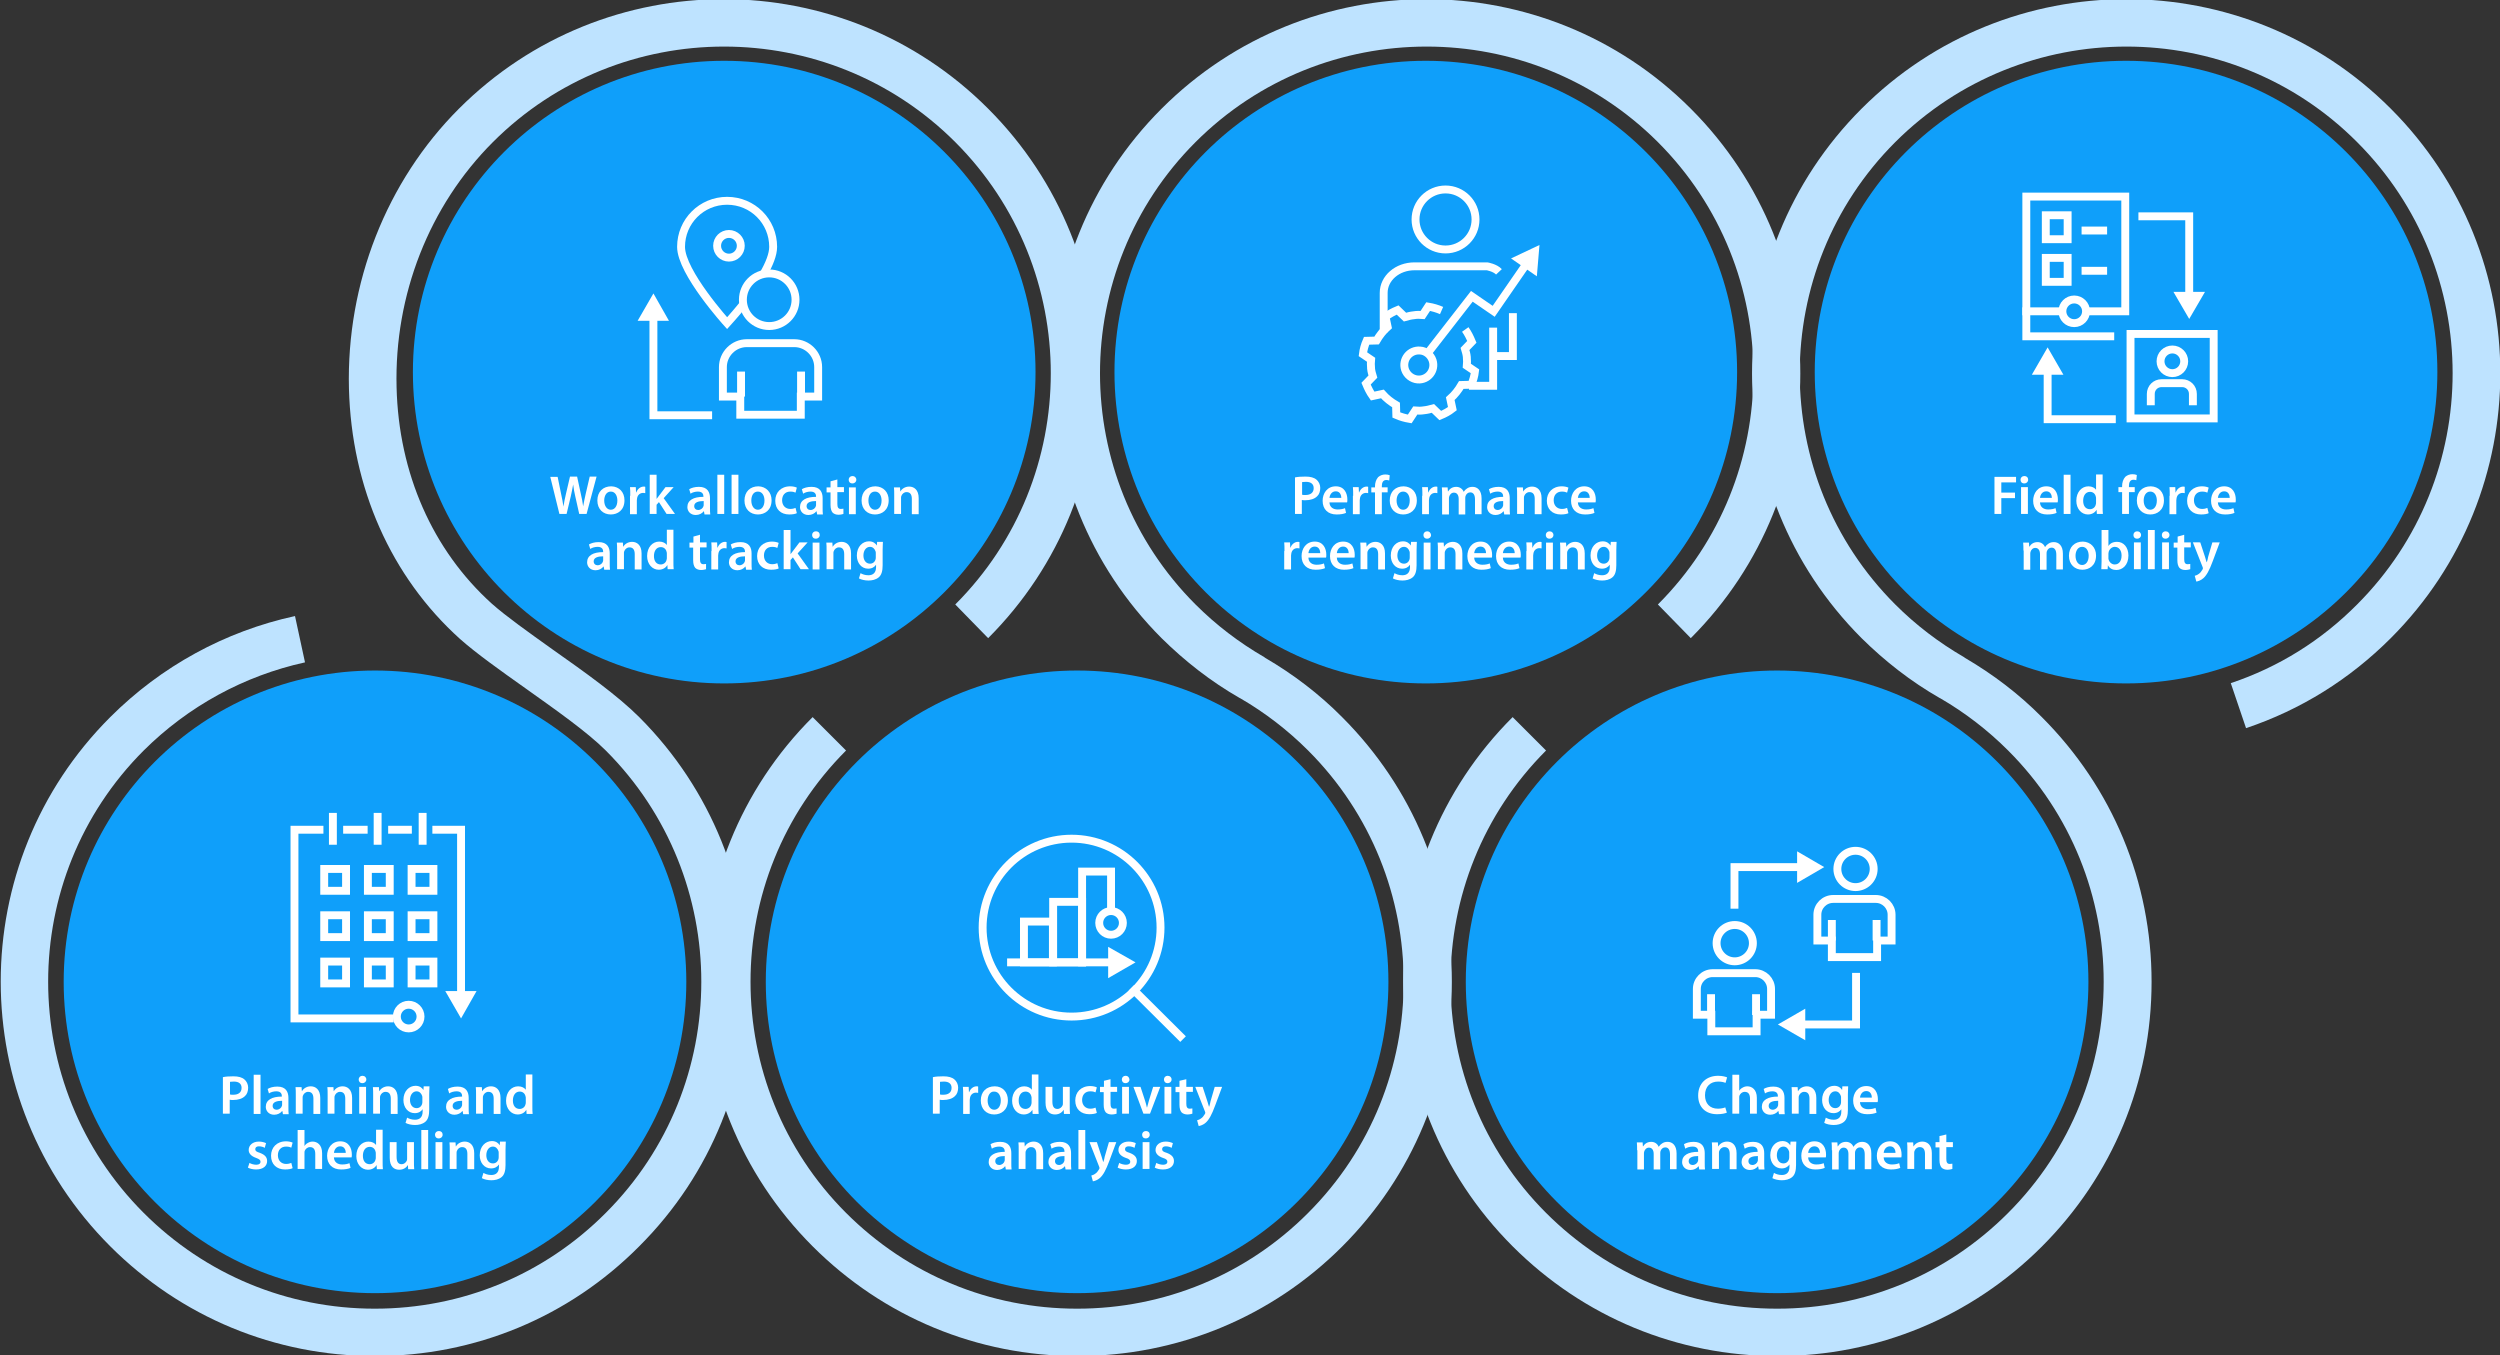 <?xml version="1.0" encoding="utf-8"?>
<!-- Generator: Adobe Illustrator 22.1.0, SVG Export Plug-In . SVG Version: 6.00 Build 0)  -->
<svg version="1.1" xmlns="http://www.w3.org/2000/svg" xmlns:xlink="http://www.w3.org/1999/xlink" x="0px" y="0px" width="950px"
	 height="515px" viewBox="0 0 950 515" style="enable-background:new 0 0 950 515;" xml:space="preserve">
<rect x="0" y="0" width="950" height="515" fill="#333333" stroke="none"/>
<style type="text/css">
	.st0{fill:#ECE1CE;}
	.st1{fill:#BEE3FF;}
	.st2{fill:#D8E7DA;}
	.st3{fill:#A8D7CD;}
	.st4{fill:#00B28F;}
	.st5{fill:#EAC8A5;}
	.st6{fill:#DF9926;}
	.st7{fill:#FCDDD6;}
	.st8{fill:none;}
	.st9{fill:#F16C51;}
	.st10{fill:#FBC2BA;}
	.st11{fill:#E6DBE6;}
	.st12{fill:#963596;}
	.st13{fill:#D0B5D5;}
	.st14{fill:#92D1FF;}
	.st15{fill:#0F9FFA;}
	.st16{fill:#FADCD5;}
	.st17{fill:none;stroke:#F16C51;stroke-width:18;stroke-miterlimit:10;}
	.st18{display:none;}
	.st19{display:inline;}
	.st20{fill:none;stroke:#000000;stroke-width:0.14;stroke-miterlimit:10;}
	.st21{fill:#FFFFFF;}
	.st22{fill:none;stroke:#FFFFFF;stroke-width:1.5;stroke-linecap:square;stroke-miterlimit:10;}
	.st23{fill:none;stroke:#FFFFFF;stroke-width:1.5;stroke-miterlimit:10;}
	.st24{fill:none;stroke:#FFFFFF;stroke-width:1.5;stroke-miterlimit:22.926;}
	.st25{fill:#4C0519;}
	.st26{fill:#00321D;}
	.st27{fill:#061838;}
	.st28{fill:none;stroke:#FFFFFF;stroke-width:1.5;stroke-linecap:square;stroke-miterlimit:10;}
	.st29{fill:none;stroke:#00321D;stroke-width:2;stroke-miterlimit:10;}
	.st30{fill:none;stroke:#F4F0EC;stroke-width:1.5;stroke-miterlimit:10;}
	.st31{fill:#F4F0EC;}
	.st32{fill:none;stroke:#F4F0EC;stroke-width:1.5;stroke-miterlimit:10;stroke-dasharray:3.722,3.722;}
	.st33{fill:none;stroke:#F4F0EC;stroke-width:1.5;stroke-miterlimit:10;stroke-dasharray:4.891,4.891;}
	.st34{fill:none;stroke:#061838;stroke-width:2;stroke-miterlimit:10;}
	.st35{fill:none;stroke:#4C0519;stroke-width:2;stroke-linecap:square;stroke-miterlimit:10;}
	.st36{fill:none;stroke:#00321D;stroke-width:2;stroke-linecap:square;stroke-miterlimit:10;}
	.st37{fill:none;stroke:#4C0519;stroke-width:2;stroke-miterlimit:10;}
	.st38{fill:none;stroke:#FFFFFF;stroke-width:1.5;stroke-linejoin:bevel;stroke-miterlimit:10;}
	.st39{fill:none;stroke:#FFFFFF;stroke-width:1.5;stroke-linejoin:bevel;}
	.st40{fill:none;stroke:#2F1113;stroke-width:1.5;stroke-linecap:square;stroke-miterlimit:10;}
	.st41{fill:#2F1113;}
	.st42{fill:none;stroke:#F1F1F2;stroke-width:1.5;stroke-linecap:square;stroke-miterlimit:10;}
	.st43{fill:none;stroke:#F1F1F2;stroke-width:1.5;stroke-miterlimit:10;}
	.st44{fill:#F1F1F2;}
	.st45{fill:none;stroke:#FFFFFF;stroke-width:1.5;}
	.st46{fill:none;stroke:#FFFFFF;stroke-width:1.5;stroke-linecap:square;stroke-miterlimit:10;stroke-dasharray:5;}
	.st47{fill:none;stroke:#FFFFFF;stroke-width:3;stroke-miterlimit:10;}
	.st48{fill:none;stroke:#FFFFFF;stroke-width:3;}
	.st49{fill:none;stroke:#FFFFFF;stroke-width:3;stroke-linecap:square;stroke-miterlimit:10;}
	.st50{fill:none;stroke:#FCFDFF;stroke-width:1.5;stroke-miterlimit:10;}
	.st51{fill:none;stroke:#FFFFFF;stroke-width:1.5;stroke-miterlimit:10;stroke-dasharray:4.098,3.278;}
	.st52{fill:none;stroke:#FFFFFF;stroke-width:1.5;stroke-miterlimit:10;stroke-dasharray:4.071,3.256;}
	.st53{fill:none;stroke:#FFFFFF;stroke-width:3;stroke-linejoin:bevel;stroke-miterlimit:10;}
	.st54{fill:none;stroke:#FFFFFF;stroke-width:3;stroke-linejoin:bevel;}
</style>
<g id="Layer_3">
	<circle class="st15" cx="275.2" cy="141.4" r="118.3"/>
	<circle class="st15" cx="541.8" cy="141.4" r="118.3"/>
	<circle class="st15" cx="807.9" cy="141.4" r="118.3"/>
	<circle class="st15" cx="142.5" cy="373.1" r="118.3"/>
	<g>
		<path class="st1" d="M142.5,515.3c-38,0-73.7-14.8-100.6-41.7c-55.5-55.5-55.5-145.7,0-201.1c19.3-19.3,43.6-32.6,70.2-38.4
			l3.8,17.6c-23.2,5.1-44.4,16.7-61.3,33.5c-48.4,48.4-48.4,127.3,0,175.7c23.5,23.5,54.7,36.4,87.8,36.4
			c33.2,0,64.4-12.9,87.8-36.4c48.4-48.4,48.4-127.3,0-175.7c-7.1-7.1-19.1-15.5-30.6-23.7c-9.6-6.8-18.6-13.2-24.8-18.7
			c-26.2-23.6-41.2-57.4-42.2-95.1c-1-40,14.2-78.8,41.8-106.4c55.5-55.5,145.7-55.5,201.1,0c55.5,55.5,55.5,145.7,0,201.2
			L363,229.7c48.4-48.4,48.4-127.3,0-175.7C314.6,5.6,235.7,5.6,187.3,54c-24.2,24.2-37.5,58.1-36.6,93.2
			c0.8,32.7,13.7,61.9,36.2,82.2c5.4,4.8,14,10.9,23.1,17.4c12.2,8.6,24.7,17.5,32.9,25.7c55.5,55.5,55.5,145.7,0,201.1
			C216.2,500.5,180.5,515.3,142.5,515.3z"/>
	</g>
	<g>
		<path class="st1" d="M409.4,515.3c-38,0-73.7-14.8-100.6-41.7c-55.5-55.5-55.5-145.7,0-201.1l12.7,12.7
			c-48.4,48.4-48.4,127.3,0,175.7c23.5,23.5,54.7,36.4,87.8,36.4s64.4-12.9,87.8-36.4c48.4-48.4,48.4-127.3,0-175.7
			c-7.7-7.7-16.4-14.4-25.7-19.8l-0.4-0.2c-10.8-6.2-20.7-13.9-29.6-22.7c-55.5-55.5-55.5-145.7,0-201.2
			c55.5-55.5,145.7-55.5,201.1,0c55.5,55.5,55.5,145.7,0,201.2L630,229.7c48.4-48.4,48.4-127.3,0-175.7
			C581.5,5.6,502.7,5.6,454.3,54c-48.4,48.4-48.4,127.3,0,175.7c7.8,7.8,16.6,14.5,26.1,20l0.4,0.3c10.6,6.2,20.5,13.7,29.2,22.5
			c26.9,26.9,41.7,62.6,41.7,100.6c0,38-14.8,73.7-41.7,100.6C483.2,500.5,447.4,515.3,409.4,515.3z"/>
	</g>
	<g>
		<path class="st1" d="M675.4,515.3c-38,0-73.7-14.8-100.6-41.7c-55.5-55.5-55.5-145.7,0-201.1l12.7,12.7
			c-48.4,48.4-48.4,127.3,0,175.7c23.5,23.5,54.7,36.4,87.8,36.4c33.2,0,64.4-12.9,87.8-36.4c48.4-48.4,48.4-127.3,0-175.7
			c-7.7-7.7-16.4-14.4-25.7-19.8l-0.4-0.2c-10.8-6.2-20.7-13.9-29.6-22.7c-55.5-55.5-55.5-145.7,0-201.2
			c55.5-55.5,145.7-55.5,201.1,0c55.5,55.5,55.5,145.7,0,201.2c-15.7,15.7-34.2,27.2-55,34.2l-5.8-17.1c18.2-6.1,34.4-16.2,48-29.9
			c48.4-48.4,48.4-127.3,0-175.7C847.5,5.6,768.7,5.6,720.2,54c-48.4,48.4-48.4,127.3,0,175.7c7.8,7.8,16.6,14.5,26.1,20l0.4,0.3
			c10.6,6.2,20.5,13.7,29.2,22.5c26.9,26.9,41.7,62.6,41.7,100.6c0,38-14.8,73.7-41.7,100.6C749.1,500.5,713.4,515.3,675.4,515.3z"
			/>
	</g>
	<circle class="st15" cx="409.3" cy="373.1" r="118.3"/>
	<circle class="st15" cx="675.3" cy="373.1" r="118.3"/>
</g>
<g id="Layer_1" class="st18">
	<g id="XMLID_5371_" class="st19">
		<rect id="XMLID_5413_" x="98.5" y="293.8" class="st20" width="15" height="15"/>
		<rect id="XMLID_5412_" x="113.5" y="293.8" class="st20" width="15" height="15"/>
		<rect id="XMLID_5411_" x="128.5" y="293.8" class="st20" width="15" height="15"/>
		<rect id="XMLID_5410_" x="143.5" y="293.8" class="st20" width="15" height="15"/>
		<rect id="XMLID_5409_" x="158.5" y="293.8" class="st20" width="15" height="15"/>
		<rect id="XMLID_5408_" x="173.5" y="293.8" class="st20" width="15" height="15"/>
		<rect id="XMLID_5407_" x="98.5" y="308.8" class="st20" width="15" height="15"/>
		<rect id="XMLID_5406_" x="113.5" y="308.8" class="st20" width="15" height="15"/>
		<rect id="XMLID_5405_" x="128.5" y="308.8" class="st20" width="15" height="15"/>
		<rect id="XMLID_5404_" x="143.5" y="308.8" class="st20" width="15" height="15"/>
		<rect id="XMLID_5403_" x="158.5" y="308.8" class="st20" width="15" height="15"/>
		<rect id="XMLID_5402_" x="173.5" y="308.8" class="st20" width="15" height="15"/>
		<rect id="XMLID_5401_" x="98.5" y="323.8" class="st20" width="15" height="15"/>
		<rect id="XMLID_5400_" x="113.5" y="323.8" class="st20" width="15" height="15"/>
		<rect id="XMLID_5399_" x="128.5" y="323.8" class="st20" width="15" height="15"/>
		<rect id="XMLID_5398_" x="143.5" y="323.8" class="st20" width="15" height="15"/>
		<rect id="XMLID_5397_" x="158.5" y="323.8" class="st20" width="15" height="15"/>
		<rect id="XMLID_5396_" x="173.5" y="323.8" class="st20" width="15" height="15"/>
		<rect id="XMLID_5395_" x="98.5" y="338.8" class="st20" width="15" height="15"/>
		<rect id="XMLID_5394_" x="113.5" y="338.8" class="st20" width="15" height="15"/>
		<rect id="XMLID_5393_" x="128.5" y="338.8" class="st20" width="15" height="15"/>
		<rect id="XMLID_5392_" x="143.5" y="338.8" class="st20" width="15" height="15"/>
		<rect id="XMLID_5391_" x="158.5" y="338.8" class="st20" width="15" height="15"/>
		<rect id="XMLID_5390_" x="173.5" y="338.8" class="st20" width="15" height="15"/>
		<rect id="XMLID_5389_" x="98.5" y="353.8" class="st20" width="15" height="15"/>
		<rect id="XMLID_5388_" x="113.5" y="353.8" class="st20" width="15" height="15"/>
		<rect id="XMLID_5387_" x="128.5" y="353.8" class="st20" width="15" height="15"/>
		<rect id="XMLID_5386_" x="143.5" y="353.8" class="st20" width="15" height="15"/>
		<rect id="XMLID_5385_" x="158.5" y="353.8" class="st20" width="15" height="15"/>
		<rect id="XMLID_5384_" x="173.5" y="353.8" class="st20" width="15" height="15"/>
		<rect id="XMLID_5383_" x="98.5" y="368.8" class="st20" width="15" height="15"/>
		<rect id="XMLID_5382_" x="113.5" y="368.8" class="st20" width="15" height="15"/>
		<rect id="XMLID_5381_" x="128.5" y="368.8" class="st20" width="15" height="15"/>
		<rect id="XMLID_5380_" x="143.5" y="368.8" class="st20" width="15" height="15"/>
		<rect id="XMLID_5379_" x="158.5" y="368.8" class="st20" width="15" height="15"/>
		<rect id="XMLID_5378_" x="173.5" y="368.8" class="st20" width="15" height="15"/>
		<rect id="XMLID_5377_" x="98.5" y="383.8" class="st20" width="15" height="15"/>
		<rect id="XMLID_5376_" x="113.5" y="383.8" class="st20" width="15" height="15"/>
		<rect id="XMLID_5375_" x="128.5" y="383.8" class="st20" width="15" height="15"/>
		<rect id="XMLID_5374_" x="143.5" y="383.8" class="st20" width="15" height="15"/>
		<rect id="XMLID_5373_" x="158.5" y="383.8" class="st20" width="15" height="15"/>
		<rect id="XMLID_5372_" x="173.5" y="383.8" class="st20" width="15" height="15"/>
	</g>
	<g id="XMLID_5328_" class="st19">
		<rect id="XMLID_5370_" x="234.6" y="64.5" class="st20" width="15" height="15"/>
		<rect id="XMLID_5369_" x="249.6" y="64.5" class="st20" width="15" height="15"/>
		<rect id="XMLID_5368_" x="264.6" y="64.5" class="st20" width="15" height="15"/>
		<rect id="XMLID_5367_" x="279.6" y="64.5" class="st20" width="15" height="15"/>
		<rect id="XMLID_5366_" x="294.6" y="64.5" class="st20" width="15" height="15"/>
		<rect id="XMLID_5365_" x="309.6" y="64.5" class="st20" width="15" height="15"/>
		<rect id="XMLID_5364_" x="234.6" y="79.5" class="st20" width="15" height="15"/>
		<rect id="XMLID_5363_" x="249.6" y="79.5" class="st20" width="15" height="15"/>
		<rect id="XMLID_5362_" x="264.6" y="79.5" class="st20" width="15" height="15"/>
		<rect id="XMLID_5361_" x="279.6" y="79.5" class="st20" width="15" height="15"/>
		<rect id="XMLID_5360_" x="294.6" y="79.5" class="st20" width="15" height="15"/>
		<rect id="XMLID_5359_" x="309.6" y="79.5" class="st20" width="15" height="15"/>
		<rect id="XMLID_5358_" x="234.6" y="94.5" class="st20" width="15" height="15"/>
		<rect id="XMLID_5357_" x="249.6" y="94.5" class="st20" width="15" height="15"/>
		<rect id="XMLID_5356_" x="264.6" y="94.5" class="st20" width="15" height="15"/>
		<rect id="XMLID_5355_" x="279.6" y="94.5" class="st20" width="15" height="15"/>
		<rect id="XMLID_5354_" x="294.6" y="94.5" class="st20" width="15" height="15"/>
		<rect id="XMLID_5353_" x="309.6" y="94.5" class="st20" width="15" height="15"/>
		<rect id="XMLID_5352_" x="234.6" y="109.5" class="st20" width="15" height="15"/>
		<rect id="XMLID_5351_" x="249.6" y="109.5" class="st20" width="15" height="15"/>
		<rect id="XMLID_5350_" x="264.6" y="109.5" class="st20" width="15" height="15"/>
		<rect id="XMLID_5349_" x="279.6" y="109.5" class="st20" width="15" height="15"/>
		<rect id="XMLID_5348_" x="294.6" y="109.5" class="st20" width="15" height="15"/>
		<rect id="XMLID_5347_" x="309.6" y="109.5" class="st20" width="15" height="15"/>
		<rect id="XMLID_5346_" x="234.6" y="124.5" class="st20" width="15" height="15"/>
		<rect id="XMLID_5345_" x="249.6" y="124.5" class="st20" width="15" height="15"/>
		<rect id="XMLID_5344_" x="264.6" y="124.5" class="st20" width="15" height="15"/>
		<rect id="XMLID_5343_" x="279.6" y="124.5" class="st20" width="15" height="15"/>
		<rect id="XMLID_5342_" x="294.6" y="124.5" class="st20" width="15" height="15"/>
		<rect id="XMLID_5341_" x="309.6" y="124.5" class="st20" width="15" height="15"/>
		<rect id="XMLID_5340_" x="234.6" y="139.5" class="st20" width="15" height="15"/>
		<rect id="XMLID_5339_" x="249.6" y="139.5" class="st20" width="15" height="15"/>
		<rect id="XMLID_5338_" x="264.6" y="139.5" class="st20" width="15" height="15"/>
		<rect id="XMLID_5337_" x="279.6" y="139.5" class="st20" width="15" height="15"/>
		<rect id="XMLID_5336_" x="294.6" y="139.5" class="st20" width="15" height="15"/>
		<rect id="XMLID_5335_" x="309.6" y="139.5" class="st20" width="15" height="15"/>
		<rect id="XMLID_5334_" x="234.6" y="154.5" class="st20" width="15" height="15"/>
		<rect id="XMLID_5333_" x="249.6" y="154.5" class="st20" width="15" height="15"/>
		<rect id="XMLID_5332_" x="264.6" y="154.5" class="st20" width="15" height="15"/>
		<rect id="XMLID_5331_" x="279.6" y="154.5" class="st20" width="15" height="15"/>
		<rect id="XMLID_5330_" x="294.6" y="154.5" class="st20" width="15" height="15"/>
		<rect id="XMLID_5329_" x="309.6" y="154.5" class="st20" width="15" height="15"/>
	</g>
	<g id="XMLID_4899_" class="st19">
		<rect id="XMLID_5327_" x="366" y="293.8" class="st20" width="15" height="15"/>
		<rect id="XMLID_5326_" x="381" y="293.8" class="st20" width="15" height="15"/>
		<rect id="XMLID_5325_" x="396" y="293.8" class="st20" width="15" height="15"/>
		<rect id="XMLID_5324_" x="411" y="293.8" class="st20" width="15" height="15"/>
		<rect id="XMLID_5323_" x="426" y="293.8" class="st20" width="15" height="15"/>
		<rect id="XMLID_5322_" x="441" y="293.8" class="st20" width="15" height="15"/>
		<rect id="XMLID_5321_" x="366" y="308.8" class="st20" width="15" height="15"/>
		<rect id="XMLID_5320_" x="381" y="308.8" class="st20" width="15" height="15"/>
		<rect id="XMLID_5319_" x="396" y="308.8" class="st20" width="15" height="15"/>
		<rect id="XMLID_5318_" x="411" y="308.8" class="st20" width="15" height="15"/>
		<rect id="XMLID_5317_" x="426" y="308.8" class="st20" width="15" height="15"/>
		<rect id="XMLID_5316_" x="441" y="308.8" class="st20" width="15" height="15"/>
		<rect id="XMLID_5315_" x="366" y="323.8" class="st20" width="15" height="15"/>
		<rect id="XMLID_5314_" x="381" y="323.8" class="st20" width="15" height="15"/>
		<rect id="XMLID_5313_" x="396" y="323.8" class="st20" width="15" height="15"/>
		<rect id="XMLID_5312_" x="411" y="323.8" class="st20" width="15" height="15"/>
		<rect id="XMLID_5311_" x="426" y="323.8" class="st20" width="15" height="15"/>
		<rect id="XMLID_5310_" x="441" y="323.8" class="st20" width="15" height="15"/>
		<rect id="XMLID_5309_" x="366" y="338.8" class="st20" width="15" height="15"/>
		<rect id="XMLID_5308_" x="381" y="338.8" class="st20" width="15" height="15"/>
		<rect id="XMLID_5307_" x="396" y="338.8" class="st20" width="15" height="15"/>
		<rect id="XMLID_5306_" x="411" y="338.8" class="st20" width="15" height="15"/>
		<rect id="XMLID_5305_" x="426" y="338.8" class="st20" width="15" height="15"/>
		<rect id="XMLID_5304_" x="441" y="338.8" class="st20" width="15" height="15"/>
		<rect id="XMLID_5303_" x="366" y="353.8" class="st20" width="15" height="15"/>
		<rect id="XMLID_5302_" x="381" y="353.8" class="st20" width="15" height="15"/>
		<rect id="XMLID_5301_" x="396" y="353.8" class="st20" width="15" height="15"/>
		<rect id="XMLID_5300_" x="411" y="353.8" class="st20" width="15" height="15"/>
		<rect id="XMLID_5299_" x="426" y="353.8" class="st20" width="15" height="15"/>
		<rect id="XMLID_4994_" x="441" y="353.8" class="st20" width="15" height="15"/>
		<rect id="XMLID_4991_" x="366" y="368.8" class="st20" width="15" height="15"/>
		<rect id="XMLID_4988_" x="381" y="368.8" class="st20" width="15" height="15"/>
		<rect id="XMLID_4985_" x="396" y="368.8" class="st20" width="15" height="15"/>
		<rect id="XMLID_4982_" x="411" y="368.8" class="st20" width="15" height="15"/>
		<rect id="XMLID_4979_" x="426" y="368.8" class="st20" width="15" height="15"/>
		<rect id="XMLID_4976_" x="441" y="368.8" class="st20" width="15" height="15"/>
		<rect id="XMLID_4973_" x="366" y="383.8" class="st20" width="15" height="15"/>
		<rect id="XMLID_4970_" x="381" y="383.8" class="st20" width="15" height="15"/>
		<rect id="XMLID_4967_" x="396" y="383.8" class="st20" width="15" height="15"/>
		<rect id="XMLID_4964_" x="411" y="383.8" class="st20" width="15" height="15"/>
		<rect id="XMLID_4958_" x="426" y="383.8" class="st20" width="15" height="15"/>
		<rect id="XMLID_4900_" x="441" y="383.8" class="st20" width="15" height="15"/>
	</g>
	<g id="XMLID_4720_" class="st19">
		<rect id="XMLID_4898_" x="506.1" y="64.5" class="st20" width="15" height="15"/>
		<rect id="XMLID_4897_" x="521.1" y="64.5" class="st20" width="15" height="15"/>
		<rect id="XMLID_4891_" x="536.1" y="64.5" class="st20" width="15" height="15"/>
		<rect id="XMLID_4890_" x="551.1" y="64.5" class="st20" width="15" height="15"/>
		<rect id="XMLID_4889_" x="566.1" y="64.5" class="st20" width="15" height="15"/>
		<rect id="XMLID_4888_" x="581.1" y="64.5" class="st20" width="15" height="15"/>
		<rect id="XMLID_4887_" x="506.1" y="79.5" class="st20" width="15" height="15"/>
		<rect id="XMLID_4881_" x="521.1" y="79.5" class="st20" width="15" height="15"/>
		<rect id="XMLID_4880_" x="536.1" y="79.5" class="st20" width="15" height="15"/>
		<rect id="XMLID_4871_" x="551.1" y="79.5" class="st20" width="15" height="15"/>
		<rect id="XMLID_4869_" x="566.1" y="79.5" class="st20" width="15" height="15"/>
		<rect id="XMLID_4868_" x="581.1" y="79.5" class="st20" width="15" height="15"/>
		<rect id="XMLID_4867_" x="506.1" y="94.5" class="st20" width="15" height="15"/>
		<rect id="XMLID_4865_" x="521.1" y="94.5" class="st20" width="15" height="15"/>
		<rect id="XMLID_4864_" x="536.1" y="94.5" class="st20" width="15" height="15"/>
		<rect id="XMLID_4863_" x="551.1" y="94.5" class="st20" width="15" height="15"/>
		<rect id="XMLID_4862_" x="566.1" y="94.5" class="st20" width="15" height="15"/>
		<rect id="XMLID_4861_" x="581.1" y="94.5" class="st20" width="15" height="15"/>
		<rect id="XMLID_4860_" x="506.1" y="109.5" class="st20" width="15" height="15"/>
		<rect id="XMLID_4859_" x="521.1" y="109.5" class="st20" width="15" height="15"/>
		<rect id="XMLID_4858_" x="536.1" y="109.5" class="st20" width="15" height="15"/>
		<rect id="XMLID_4817_" x="551.1" y="109.5" class="st20" width="15" height="15"/>
		<rect id="XMLID_4816_" x="566.1" y="109.5" class="st20" width="15" height="15"/>
		<rect id="XMLID_4815_" x="581.1" y="109.5" class="st20" width="15" height="15"/>
		<rect id="XMLID_4814_" x="506.1" y="124.5" class="st20" width="15" height="15"/>
		<rect id="XMLID_4813_" x="521.1" y="124.5" class="st20" width="15" height="15"/>
		<rect id="XMLID_4812_" x="536.1" y="124.5" class="st20" width="15" height="15"/>
		<rect id="XMLID_4811_" x="551.1" y="124.5" class="st20" width="15" height="15"/>
		<rect id="XMLID_4810_" x="566.1" y="124.5" class="st20" width="15" height="15"/>
		<rect id="XMLID_4809_" x="581.1" y="124.5" class="st20" width="15" height="15"/>
		<rect id="XMLID_4806_" x="506.1" y="139.5" class="st20" width="15" height="15"/>
		<rect id="XMLID_4805_" x="521.1" y="139.5" class="st20" width="15" height="15"/>
		<rect id="XMLID_4747_" x="536.1" y="139.5" class="st20" width="15" height="15"/>
		<rect id="XMLID_4746_" x="551.1" y="139.5" class="st20" width="15" height="15"/>
		<rect id="XMLID_4745_" x="566.1" y="139.5" class="st20" width="15" height="15"/>
		<rect id="XMLID_4733_" x="581.1" y="139.5" class="st20" width="15" height="15"/>
		<rect id="XMLID_4732_" x="506.1" y="154.5" class="st20" width="15" height="15"/>
		<rect id="XMLID_4726_" x="521.1" y="154.5" class="st20" width="15" height="15"/>
		<rect id="XMLID_4725_" x="536.1" y="154.5" class="st20" width="15" height="15"/>
		<rect id="XMLID_4724_" x="551.1" y="154.5" class="st20" width="15" height="15"/>
		<rect id="XMLID_4723_" x="566.1" y="154.5" class="st20" width="15" height="15"/>
		<rect id="XMLID_4722_" x="581.1" y="154.5" class="st20" width="15" height="15"/>
	</g>
	<g id="XMLID_4069_" class="st19">
		<rect id="XMLID_4719_" x="636.7" y="293.8" class="st20" width="15" height="15"/>
		<rect id="XMLID_4718_" x="651.7" y="293.8" class="st20" width="15" height="15"/>
		<rect id="XMLID_4712_" x="666.7" y="293.8" class="st20" width="15" height="15"/>
		<rect id="XMLID_4711_" x="681.7" y="293.8" class="st20" width="15" height="15"/>
		<rect id="XMLID_4710_" x="696.7" y="293.8" class="st20" width="15" height="15"/>
		<rect id="XMLID_4709_" x="711.7" y="293.8" class="st20" width="15" height="15"/>
		<rect id="XMLID_4569_" x="636.7" y="308.8" class="st20" width="15" height="15"/>
		<rect id="XMLID_4568_" x="651.7" y="308.8" class="st20" width="15" height="15"/>
		<rect id="XMLID_4567_" x="666.7" y="308.8" class="st20" width="15" height="15"/>
		<rect id="XMLID_4564_" x="681.7" y="308.8" class="st20" width="15" height="15"/>
		<rect id="XMLID_4563_" x="696.7" y="308.8" class="st20" width="15" height="15"/>
		<rect id="XMLID_4562_" x="711.7" y="308.8" class="st20" width="15" height="15"/>
		<rect id="XMLID_4561_" x="636.7" y="323.8" class="st20" width="15" height="15"/>
		<rect id="XMLID_4560_" x="651.7" y="323.8" class="st20" width="15" height="15"/>
		<rect id="XMLID_4559_" x="666.7" y="323.8" class="st20" width="15" height="15"/>
		<rect id="XMLID_4558_" x="681.7" y="323.8" class="st20" width="15" height="15"/>
		<rect id="XMLID_4146_" x="696.7" y="323.8" class="st20" width="15" height="15"/>
		<rect id="XMLID_4145_" x="711.7" y="323.8" class="st20" width="15" height="15"/>
		<rect id="XMLID_4144_" x="636.7" y="338.8" class="st20" width="15" height="15"/>
		<rect id="XMLID_4141_" x="651.7" y="338.8" class="st20" width="15" height="15"/>
		<rect id="XMLID_4122_" x="666.7" y="338.8" class="st20" width="15" height="15"/>
		<rect id="XMLID_4117_" x="681.7" y="338.8" class="st20" width="15" height="15"/>
		<rect id="XMLID_4105_" x="696.7" y="338.8" class="st20" width="15" height="15"/>
		<rect id="XMLID_4104_" x="711.7" y="338.8" class="st20" width="15" height="15"/>
		<rect id="XMLID_4103_" x="636.7" y="353.8" class="st20" width="15" height="15"/>
		<rect id="XMLID_4102_" x="651.7" y="353.8" class="st20" width="15" height="15"/>
		<rect id="XMLID_4101_" x="666.7" y="353.8" class="st20" width="15" height="15"/>
		<rect id="XMLID_4100_" x="681.7" y="353.8" class="st20" width="15" height="15"/>
		<rect id="XMLID_4098_" x="696.7" y="353.8" class="st20" width="15" height="15"/>
		<rect id="XMLID_4097_" x="711.7" y="353.8" class="st20" width="15" height="15"/>
		<rect id="XMLID_4094_" x="636.7" y="368.8" class="st20" width="15" height="15"/>
		<rect id="XMLID_4093_" x="651.7" y="368.8" class="st20" width="15" height="15"/>
		<rect id="XMLID_4085_" x="666.7" y="368.8" class="st20" width="15" height="15"/>
		<rect id="XMLID_4084_" x="681.7" y="368.8" class="st20" width="15" height="15"/>
		<rect id="XMLID_4083_" x="696.7" y="368.8" class="st20" width="15" height="15"/>
		<rect id="XMLID_4082_" x="711.7" y="368.8" class="st20" width="15" height="15"/>
		<rect id="XMLID_4075_" x="636.7" y="383.8" class="st20" width="15" height="15"/>
		<rect id="XMLID_4074_" x="651.7" y="383.8" class="st20" width="15" height="15"/>
		<rect id="XMLID_4073_" x="666.7" y="383.8" class="st20" width="15" height="15"/>
		<rect id="XMLID_4072_" x="681.7" y="383.8" class="st20" width="15" height="15"/>
		<rect id="XMLID_4071_" x="696.7" y="383.8" class="st20" width="15" height="15"/>
		<rect id="XMLID_4070_" x="711.7" y="383.8" class="st20" width="15" height="15"/>
	</g>
	<g id="XMLID_3661_" class="st19">
		<rect id="XMLID_4068_" x="760.6" y="64.5" class="st20" width="15" height="15"/>
		<rect id="XMLID_4067_" x="775.6" y="64.5" class="st20" width="15" height="15"/>
		<rect id="XMLID_4066_" x="790.6" y="64.5" class="st20" width="15" height="15"/>
		<rect id="XMLID_4065_" x="805.6" y="64.5" class="st20" width="15" height="15"/>
		<rect id="XMLID_4064_" x="820.6" y="64.5" class="st20" width="15" height="15"/>
		<rect id="XMLID_4063_" x="835.6" y="64.5" class="st20" width="15" height="15"/>
		<rect id="XMLID_4062_" x="760.6" y="79.5" class="st20" width="15" height="15"/>
		<rect id="XMLID_4061_" x="775.6" y="79.5" class="st20" width="15" height="15"/>
		<rect id="XMLID_4060_" x="790.6" y="79.5" class="st20" width="15" height="15"/>
		<rect id="XMLID_4059_" x="805.6" y="79.5" class="st20" width="15" height="15"/>
		<rect id="XMLID_3718_" x="820.6" y="79.5" class="st20" width="15" height="15"/>
		<rect id="XMLID_3717_" x="835.6" y="79.5" class="st20" width="15" height="15"/>
		<rect id="XMLID_3716_" x="760.6" y="94.5" class="st20" width="15" height="15"/>
		<rect id="XMLID_3715_" x="775.6" y="94.5" class="st20" width="15" height="15"/>
		<rect id="XMLID_3714_" x="790.6" y="94.5" class="st20" width="15" height="15"/>
		<rect id="XMLID_3713_" x="805.6" y="94.5" class="st20" width="15" height="15"/>
		<rect id="XMLID_3712_" x="820.6" y="94.5" class="st20" width="15" height="15"/>
		<rect id="XMLID_3711_" x="835.6" y="94.5" class="st20" width="15" height="15"/>
		<rect id="XMLID_3710_" x="760.6" y="109.5" class="st20" width="15" height="15"/>
		<rect id="XMLID_3709_" x="775.6" y="109.5" class="st20" width="15" height="15"/>
		<rect id="XMLID_3708_" x="790.6" y="109.5" class="st20" width="15" height="15"/>
		<rect id="XMLID_3707_" x="805.6" y="109.5" class="st20" width="15" height="15"/>
		<rect id="XMLID_3706_" x="820.6" y="109.5" class="st20" width="15" height="15"/>
		<rect id="XMLID_3705_" x="835.6" y="109.5" class="st20" width="15" height="15"/>
		<rect id="XMLID_3704_" x="760.6" y="124.5" class="st20" width="15" height="15"/>
		<rect id="XMLID_3703_" x="775.6" y="124.5" class="st20" width="15" height="15"/>
		<rect id="XMLID_3702_" x="790.6" y="124.5" class="st20" width="15" height="15"/>
		<rect id="XMLID_3701_" x="805.6" y="124.5" class="st20" width="15" height="15"/>
		<rect id="XMLID_3700_" x="820.6" y="124.5" class="st20" width="15" height="15"/>
		<rect id="XMLID_3699_" x="835.6" y="124.5" class="st20" width="15" height="15"/>
		<rect id="XMLID_3694_" x="760.6" y="139.5" class="st20" width="15" height="15"/>
		<rect id="XMLID_3693_" x="775.6" y="139.5" class="st20" width="15" height="15"/>
		<rect id="XMLID_3692_" x="790.6" y="139.5" class="st20" width="15" height="15"/>
		<rect id="XMLID_3680_" x="805.6" y="139.5" class="st20" width="15" height="15"/>
		<rect id="XMLID_3679_" x="820.6" y="139.5" class="st20" width="15" height="15"/>
		<rect id="XMLID_3678_" x="835.6" y="139.5" class="st20" width="15" height="15"/>
		<rect id="XMLID_3670_" x="760.6" y="154.5" class="st20" width="15" height="15"/>
		<rect id="XMLID_3667_" x="775.6" y="154.5" class="st20" width="15" height="15"/>
		<rect id="XMLID_3666_" x="790.6" y="154.5" class="st20" width="15" height="15"/>
		<rect id="XMLID_3665_" x="805.6" y="154.5" class="st20" width="15" height="15"/>
		<rect id="XMLID_3664_" x="820.6" y="154.5" class="st20" width="15" height="15"/>
		<rect id="XMLID_3663_" x="835.6" y="154.5" class="st20" width="15" height="15"/>
	</g>
</g>
<g id="Layer_4">
	<g id="XMLID_2842_">
		<g id="XMLID_3247_">
			<g id="XMLID_3256_">
				<g id="XMLID_3257_">
					<circle id="XMLID_3276_" class="st47" cx="659.2" cy="358.4" r="6.9"/>
					<path id="XMLID_3275_" class="st47" d="M658.8,369.8h-8c-3.3,0-6,2.7-6,6v9.8h5.5v6.3h8.6h8.6v-6.3h5.5v-9.8c0-3.3-2.7-6-6-6
						H658.8z"/>
					<line id="XMLID_3273_" class="st47" x1="650.2" y1="385.7" x2="650.2" y2="377.8"/>
					<line id="XMLID_3258_" class="st47" x1="667.3" y1="385.7" x2="667.3" y2="377.8"/>
				</g>
			</g>
		</g>
		<g id="XMLID_2992_">
			<g id="XMLID_3151_">
				<g id="XMLID_3173_">
					<circle id="XMLID_3246_" class="st47" cx="705.1" cy="330.2" r="6.9"/>
					<path id="XMLID_3245_" class="st47" d="M704.6,341.6h-8c-3.3,0-6,2.7-6,6v9.8h5.5v6.3h8.6h8.6v-6.3h5.5v-9.8c0-3.3-2.7-6-6-6
						H704.6z"/>
					<line id="XMLID_3243_" class="st47" x1="696.1" y1="357.4" x2="696.1" y2="349.6"/>
					<line id="XMLID_3176_" class="st47" x1="713.1" y1="357.4" x2="713.1" y2="349.6"/>
				</g>
			</g>
		</g>
		<g id="XMLID_2982_">
			<g>
				<polyline class="st48" points="659.1,345.3 659.1,329.5 684.6,329.5 				"/>
				<g>
					<polygon class="st21" points="682.9,335.5 693.2,329.5 682.9,323.5 					"/>
				</g>
			</g>
		</g>
		<g id="XMLID_2980_">
			<g>
				<polyline class="st48" points="705.3,369.7 705.3,389.3 684.2,389.3 				"/>
				<g>
					<polygon class="st21" points="686,383.3 675.6,389.3 686,395.3 					"/>
				</g>
			</g>
		</g>
	</g>
	<g>
		<path class="st21" d="M212.6,195.4l-3.5-14.2h2.8l1.3,6.4c0.4,1.7,0.7,3.5,0.9,4.9h0c0.2-1.5,0.6-3.2,1-5l1.5-6.4h2.7l1.4,6.5
			c0.4,1.7,0.7,3.3,0.9,4.8h0c0.3-1.6,0.6-3.2,1-4.9l1.5-6.4h2.6l-3.8,14.2h-2.8l-1.5-6.7c-0.4-1.6-0.6-3-0.8-4.5h0
			c-0.3,1.5-0.5,2.9-0.9,4.5l-1.6,6.7H212.6z"/>
		<path class="st21" d="M237.3,190.1c0,3.8-2.6,5.4-5.2,5.4c-2.9,0-5.1-2-5.1-5.3c0-3.4,2.2-5.4,5.3-5.4
			C235.3,184.9,237.3,187,237.3,190.1z M229.6,190.2c0,2,1,3.5,2.5,3.5c1.5,0,2.5-1.4,2.5-3.5c0-1.6-0.7-3.4-2.5-3.4
			C230.4,186.8,229.6,188.5,229.6,190.2z"/>
		<path class="st21" d="M239.5,188.4c0-1.4,0-2.4-0.1-3.3h2.2l0.1,2h0.1c0.5-1.4,1.7-2.2,2.8-2.2c0.3,0,0.4,0,0.6,0.1v2.4
			c-0.2,0-0.4-0.1-0.8-0.1c-1.2,0-2.1,0.8-2.3,2c0,0.2-0.1,0.5-0.1,0.8v5.3h-2.6V188.4z"/>
		<path class="st21" d="M249.5,189.6L249.5,189.6c0.3-0.4,0.6-0.8,0.9-1.2l2.5-3.3h3.1l-3.8,4.2l4.3,6h-3.2l-2.9-4.5l-0.9,1v3.5
			h-2.6v-14.9h2.6V189.6z"/>
		<path class="st21" d="M267.7,195.4l-0.2-1.1h-0.1c-0.6,0.8-1.7,1.4-3,1.4c-2.1,0-3.2-1.5-3.2-3c0-2.6,2.3-3.9,6.1-3.9v-0.2
			c0-0.7-0.3-1.8-2.1-1.8c-1,0-2.1,0.3-2.8,0.8l-0.5-1.7c0.8-0.5,2.1-0.9,3.7-0.9c3.3,0,4.2,2.1,4.2,4.3v3.7c0,0.9,0,1.8,0.1,2.5
			H267.7z M267.4,190.4c-1.8,0-3.6,0.4-3.6,1.9c0,1,0.7,1.5,1.5,1.5c1,0,1.8-0.7,2-1.4c0.1-0.2,0.1-0.4,0.1-0.6V190.4z"/>
		<path class="st21" d="M272.6,180.4h2.6v14.9h-2.6V180.4z"/>
		<path class="st21" d="M278,180.4h2.6v14.9H278V180.4z"/>
		<path class="st21" d="M293.2,190.1c0,3.8-2.6,5.4-5.2,5.4c-2.9,0-5.1-2-5.1-5.3c0-3.4,2.2-5.4,5.3-5.4
			C291.1,184.9,293.2,187,293.2,190.1z M285.5,190.2c0,2,1,3.5,2.5,3.5c1.5,0,2.5-1.4,2.5-3.5c0-1.6-0.7-3.4-2.5-3.4
			C286.2,186.8,285.5,188.5,285.5,190.2z"/>
		<path class="st21" d="M302.8,195c-0.5,0.3-1.6,0.5-2.9,0.5c-3.2,0-5.3-2-5.3-5.2c0-3.1,2.1-5.5,5.7-5.5c0.9,0,1.9,0.2,2.5,0.5
			l-0.5,1.9c-0.4-0.2-1-0.4-2-0.4c-2,0-3.1,1.4-3.1,3.3c0,2.1,1.4,3.3,3.1,3.3c0.9,0,1.5-0.2,2-0.4L302.8,195z"/>
		<path class="st21" d="M310.5,195.4l-0.2-1.1h-0.1c-0.6,0.8-1.7,1.4-3,1.4c-2.1,0-3.2-1.5-3.2-3c0-2.6,2.3-3.9,6.1-3.9v-0.2
			c0-0.7-0.3-1.8-2.1-1.8c-1,0-2.1,0.3-2.8,0.8l-0.5-1.7c0.8-0.5,2.1-0.9,3.7-0.9c3.3,0,4.2,2.1,4.2,4.3v3.7c0,0.9,0,1.8,0.1,2.5
			H310.5z M310.1,190.4c-1.8,0-3.6,0.4-3.6,1.9c0,1,0.7,1.5,1.5,1.5c1,0,1.8-0.7,2-1.4c0.1-0.2,0.1-0.4,0.1-0.6V190.4z"/>
		<path class="st21" d="M318.2,182.2v2.9h2.5v1.9h-2.5v4.5c0,1.2,0.3,1.9,1.3,1.9c0.4,0,0.8-0.1,1-0.1l0,2c-0.4,0.1-1,0.3-1.9,0.3
			c-0.9,0-1.7-0.3-2.2-0.8c-0.5-0.6-0.8-1.5-0.8-2.9v-4.8h-1.5v-1.9h1.5v-2.3L318.2,182.2z"/>
		<path class="st21" d="M325.4,182.3c0,0.8-0.6,1.4-1.5,1.4c-0.9,0-1.4-0.6-1.4-1.4c0-0.8,0.6-1.4,1.4-1.4
			C324.8,180.9,325.4,181.5,325.4,182.3z M322.6,195.4v-10.2h2.6v10.2H322.6z"/>
		<path class="st21" d="M337.7,190.1c0,3.8-2.6,5.4-5.2,5.4c-2.9,0-5.1-2-5.1-5.3c0-3.4,2.2-5.4,5.3-5.4
			C335.7,184.9,337.7,187,337.7,190.1z M330,190.2c0,2,1,3.5,2.5,3.5c1.5,0,2.5-1.4,2.5-3.5c0-1.6-0.7-3.4-2.5-3.4
			C330.7,186.8,330,188.5,330,190.2z"/>
		<path class="st21" d="M339.8,188.2c0-1.2,0-2.2-0.1-3h2.3l0.1,1.5h0.1c0.4-0.8,1.6-1.8,3.3-1.8c1.8,0,3.6,1.2,3.6,4.4v6.1h-2.6
			v-5.8c0-1.5-0.5-2.6-2-2.6c-1,0-1.7,0.7-2,1.5c-0.1,0.2-0.1,0.5-0.1,0.8v6h-2.6V188.2z"/>
		<path class="st21" d="M229.6,216.4l-0.2-1.1h-0.1c-0.6,0.8-1.7,1.4-3,1.4c-2.1,0-3.2-1.5-3.2-3c0-2.6,2.3-3.9,6.1-3.9v-0.2
			c0-0.7-0.3-1.8-2.1-1.8c-1,0-2.1,0.3-2.8,0.8l-0.5-1.7c0.8-0.5,2.1-0.9,3.7-0.9c3.3,0,4.2,2.1,4.2,4.3v3.7c0,0.9,0,1.8,0.1,2.5
			H229.6z M229.2,211.4c-1.8,0-3.6,0.4-3.6,1.9c0,1,0.7,1.5,1.5,1.5c1,0,1.8-0.7,2-1.4c0.1-0.2,0.1-0.4,0.1-0.6V211.4z"/>
		<path class="st21" d="M234.5,209.2c0-1.2,0-2.2-0.1-3h2.3l0.1,1.5h0.1c0.4-0.8,1.6-1.8,3.3-1.8c1.8,0,3.6,1.2,3.6,4.4v6.1h-2.6
			v-5.8c0-1.5-0.5-2.6-2-2.6c-1,0-1.7,0.7-2,1.5c-0.1,0.2-0.1,0.5-0.1,0.8v6h-2.6V209.2z"/>
		<path class="st21" d="M255.9,201.4v12c0,1,0,2.2,0.1,2.9h-2.3l-0.1-1.6h0c-0.6,1.1-1.8,1.8-3.3,1.8c-2.4,0-4.4-2.1-4.4-5.2
			c0-3.4,2.1-5.5,4.6-5.5c1.4,0,2.4,0.6,2.9,1.3h0v-5.8H255.9z M253.4,210.4c0-0.2,0-0.5-0.1-0.7c-0.2-1-1-1.8-2.2-1.8
			c-1.7,0-2.6,1.5-2.6,3.4c0,1.9,0.9,3.2,2.6,3.2c1,0,2-0.7,2.2-1.8c0.1-0.2,0.1-0.5,0.1-0.8V210.4z"/>
		<path class="st21" d="M266,203.2v2.9h2.5v1.9H266v4.5c0,1.2,0.3,1.9,1.3,1.9c0.4,0,0.8-0.1,1-0.1l0,2c-0.4,0.1-1,0.3-1.9,0.3
			c-0.9,0-1.7-0.3-2.2-0.8c-0.5-0.6-0.8-1.5-0.8-2.9v-4.8H262v-1.9h1.5v-2.3L266,203.2z"/>
		<path class="st21" d="M270.4,209.4c0-1.4,0-2.4-0.1-3.3h2.2l0.1,2h0.1c0.5-1.4,1.7-2.2,2.8-2.2c0.3,0,0.4,0,0.6,0.1v2.4
			c-0.2,0-0.4-0.1-0.8-0.1c-1.2,0-2.1,0.8-2.3,2c0,0.2-0.1,0.5-0.1,0.8v5.3h-2.6V209.4z"/>
		<path class="st21" d="M283.5,216.4l-0.2-1.1h-0.1c-0.6,0.8-1.7,1.4-3,1.4c-2.1,0-3.2-1.5-3.2-3c0-2.6,2.3-3.9,6.1-3.9v-0.2
			c0-0.7-0.3-1.8-2.1-1.8c-1,0-2.1,0.3-2.8,0.8l-0.5-1.7c0.8-0.5,2.1-0.9,3.7-0.9c3.3,0,4.2,2.1,4.2,4.3v3.7c0,0.9,0,1.8,0.1,2.5
			H283.5z M283.1,211.4c-1.8,0-3.6,0.4-3.6,1.9c0,1,0.7,1.5,1.5,1.5c1,0,1.8-0.7,2-1.4c0.1-0.2,0.1-0.4,0.1-0.6V211.4z"/>
		<path class="st21" d="M295.9,216c-0.5,0.3-1.6,0.5-2.9,0.5c-3.2,0-5.3-2-5.3-5.2c0-3.1,2.1-5.5,5.7-5.5c0.9,0,1.9,0.2,2.5,0.5
			l-0.5,1.9c-0.4-0.2-1-0.4-2-0.4c-2,0-3.1,1.4-3.1,3.3c0,2.1,1.4,3.3,3.1,3.3c0.9,0,1.5-0.2,2-0.4L295.9,216z"/>
		<path class="st21" d="M300.4,210.6L300.4,210.6c0.3-0.4,0.6-0.8,0.9-1.2l2.5-3.3h3.1l-3.8,4.2l4.3,6h-3.2l-2.9-4.5l-0.9,1v3.5
			h-2.6v-14.9h2.6V210.6z"/>
		<path class="st21" d="M311.5,203.3c0,0.8-0.6,1.4-1.5,1.4c-0.9,0-1.4-0.6-1.4-1.4c0-0.8,0.6-1.4,1.4-1.4
			C311,201.9,311.5,202.5,311.5,203.3z M308.8,216.4v-10.2h2.6v10.2H308.8z"/>
		<path class="st21" d="M314.1,209.2c0-1.2,0-2.2-0.1-3h2.3l0.1,1.5h0.1c0.4-0.8,1.6-1.8,3.3-1.8c1.8,0,3.6,1.2,3.6,4.4v6.1h-2.6
			v-5.8c0-1.5-0.5-2.6-2-2.6c-1,0-1.7,0.7-2,1.5c-0.1,0.2-0.1,0.5-0.1,0.8v6h-2.6V209.2z"/>
		<path class="st21" d="M335.5,206.1c0,0.7-0.1,1.5-0.1,2.9v5.8c0,2.1-0.4,3.7-1.5,4.6c-1.1,0.9-2.5,1.2-3.9,1.2
			c-1.3,0-2.7-0.3-3.6-0.8l0.6-2c0.7,0.4,1.7,0.8,3,0.8c1.7,0,2.9-0.9,2.9-3.1v-0.9h0c-0.6,0.9-1.6,1.5-3,1.5c-2.5,0-4.3-2.1-4.3-5
			c0-3.4,2.2-5.4,4.6-5.4c1.6,0,2.5,0.8,3,1.6h0l0.1-1.4H335.5z M332.8,210.2c0-0.2,0-0.5-0.1-0.7c-0.3-0.9-1-1.7-2.1-1.7
			c-1.4,0-2.5,1.3-2.5,3.3c0,1.7,0.9,3.1,2.5,3.1c1,0,1.8-0.6,2.1-1.6c0.1-0.3,0.1-0.6,0.1-0.9V210.2z"/>
	</g>
	<g>
		<path class="st21" d="M492.2,181.4c0.9-0.2,2.2-0.3,3.9-0.3c1.9,0,3.3,0.4,4.2,1.2c0.8,0.7,1.4,1.8,1.4,3.1c0,1.3-0.4,2.5-1.2,3.2
			c-1,1-2.6,1.5-4.5,1.5c-0.5,0-0.9,0-1.3-0.1v5.3h-2.6V181.4z M494.8,188c0.3,0.1,0.7,0.1,1.3,0.1c1.9,0,3.1-0.9,3.1-2.6
			c0-1.6-1.1-2.4-2.9-2.4c-0.7,0-1.2,0.1-1.5,0.1V188z"/>
		<path class="st21" d="M505.2,191c0.1,1.8,1.5,2.6,3.1,2.6c1.2,0,2.1-0.2,2.8-0.5l0.4,1.8c-0.9,0.4-2.1,0.6-3.6,0.6
			c-3.3,0-5.3-2-5.3-5.2c0-2.8,1.7-5.5,5-5.5c3.3,0,4.4,2.7,4.4,5c0,0.5,0,0.9-0.1,1.1H505.2z M509.7,189.2c0-0.9-0.4-2.5-2.1-2.5
			c-1.6,0-2.3,1.4-2.4,2.5H509.7z"/>
		<path class="st21" d="M514.2,188.4c0-1.4,0-2.4-0.1-3.3h2.2l0.1,2h0.1c0.5-1.4,1.7-2.2,2.8-2.2c0.3,0,0.4,0,0.6,0.1v2.4
			c-0.2,0-0.4-0.1-0.8-0.1c-1.2,0-2.1,0.8-2.3,2c0,0.2-0.1,0.5-0.1,0.8v5.3h-2.6V188.4z"/>
		<path class="st21" d="M522.5,195.4v-8.3h-1.4v-1.9h1.4v-0.4c0-1.3,0.4-2.6,1.2-3.5c0.8-0.7,1.8-1,2.7-1c0.7,0,1.2,0.1,1.7,0.3
			l-0.2,2c-0.3-0.1-0.6-0.2-1.1-0.2c-1.3,0-1.7,1.1-1.7,2.3v0.5h2.2v1.9h-2.2v8.3H522.5z"/>
		<path class="st21" d="M538.4,190.1c0,3.8-2.6,5.4-5.2,5.4c-2.9,0-5.1-2-5.1-5.3c0-3.4,2.2-5.4,5.3-5.4
			C536.4,184.9,538.4,187,538.4,190.1z M530.7,190.2c0,2,1,3.5,2.5,3.5c1.5,0,2.5-1.4,2.5-3.5c0-1.6-0.7-3.4-2.5-3.4
			C531.5,186.8,530.7,188.5,530.7,190.2z"/>
		<path class="st21" d="M540.5,188.4c0-1.4,0-2.4-0.1-3.3h2.2l0.1,2h0.1c0.5-1.4,1.7-2.2,2.8-2.2c0.3,0,0.4,0,0.6,0.1v2.4
			c-0.2,0-0.4-0.1-0.8-0.1c-1.2,0-2.1,0.8-2.3,2c0,0.2-0.1,0.5-0.1,0.8v5.3h-2.6V188.4z"/>
		<path class="st21" d="M548,188.2c0-1.2,0-2.2-0.1-3h2.2l0.1,1.5h0.1c0.5-0.8,1.4-1.7,3.1-1.7c1.3,0,2.4,0.8,2.8,1.9h0
			c0.4-0.6,0.8-1,1.3-1.3c0.6-0.4,1.2-0.6,2.1-0.6c1.7,0,3.4,1.2,3.4,4.4v6h-2.5v-5.6c0-1.7-0.6-2.7-1.8-2.7c-0.9,0-1.5,0.6-1.8,1.4
			c-0.1,0.3-0.1,0.6-0.1,0.9v6.1h-2.5v-5.9c0-1.4-0.6-2.4-1.8-2.4c-1,0-1.6,0.8-1.8,1.5c-0.1,0.3-0.1,0.5-0.1,0.8v6H548V188.2z"/>
		<path class="st21" d="M571.6,195.4l-0.2-1.1h-0.1c-0.6,0.8-1.7,1.4-3,1.4c-2.1,0-3.2-1.5-3.2-3c0-2.6,2.3-3.9,6.1-3.9v-0.2
			c0-0.7-0.3-1.8-2.1-1.8c-1,0-2.1,0.3-2.8,0.8l-0.5-1.7c0.8-0.5,2.1-0.9,3.7-0.9c3.3,0,4.2,2.1,4.2,4.3v3.7c0,0.9,0,1.8,0.1,2.5
			H571.6z M571.2,190.4c-1.8,0-3.6,0.4-3.6,1.9c0,1,0.7,1.5,1.5,1.5c1,0,1.8-0.7,2-1.4c0.1-0.2,0.1-0.4,0.1-0.6V190.4z"/>
		<path class="st21" d="M576.5,188.2c0-1.2,0-2.2-0.1-3h2.3l0.1,1.5h0.1c0.4-0.8,1.6-1.8,3.3-1.8c1.8,0,3.6,1.2,3.6,4.4v6.1h-2.6
			v-5.8c0-1.5-0.5-2.6-2-2.6c-1,0-1.7,0.7-2,1.5c-0.1,0.2-0.1,0.5-0.1,0.8v6h-2.6V188.2z"/>
		<path class="st21" d="M596,195c-0.5,0.3-1.6,0.5-2.9,0.5c-3.2,0-5.3-2-5.3-5.2c0-3.1,2.1-5.5,5.7-5.5c0.9,0,1.9,0.2,2.5,0.5
			l-0.5,1.9c-0.4-0.2-1-0.4-2-0.4c-2,0-3.1,1.4-3.1,3.3c0,2.1,1.4,3.3,3.1,3.3c0.9,0,1.5-0.2,2-0.4L596,195z"/>
		<path class="st21" d="M599.6,191c0.1,1.8,1.5,2.6,3.1,2.6c1.2,0,2.1-0.2,2.8-0.5l0.4,1.8c-0.9,0.4-2.1,0.6-3.6,0.6
			c-3.3,0-5.3-2-5.3-5.2c0-2.8,1.7-5.5,5-5.5c3.3,0,4.4,2.7,4.4,5c0,0.5,0,0.9-0.1,1.1H599.6z M604.1,189.2c0-0.9-0.4-2.5-2.1-2.5
			c-1.6,0-2.3,1.4-2.4,2.5H604.1z"/>
		<path class="st21" d="M488.1,209.4c0-1.4,0-2.4-0.1-3.3h2.2l0.1,2h0.1c0.5-1.4,1.7-2.2,2.8-2.2c0.3,0,0.4,0,0.6,0.1v2.4
			c-0.2,0-0.4-0.1-0.8-0.1c-1.2,0-2.1,0.8-2.3,2c0,0.2-0.1,0.5-0.1,0.8v5.3h-2.6V209.4z"/>
		<path class="st21" d="M497.2,212c0.1,1.8,1.5,2.6,3.1,2.6c1.2,0,2.1-0.2,2.8-0.5l0.4,1.8c-0.9,0.4-2.1,0.6-3.6,0.6
			c-3.3,0-5.3-2-5.3-5.2c0-2.8,1.7-5.5,5-5.5c3.3,0,4.4,2.7,4.4,5c0,0.5,0,0.9-0.1,1.1H497.2z M501.7,210.2c0-0.9-0.4-2.5-2.1-2.5
			c-1.6,0-2.3,1.4-2.4,2.5H501.7z"/>
		<path class="st21" d="M508,212c0.1,1.8,1.5,2.6,3.1,2.6c1.2,0,2.1-0.2,2.8-0.5l0.4,1.8c-0.9,0.4-2.1,0.6-3.6,0.6
			c-3.3,0-5.3-2-5.3-5.2c0-2.8,1.7-5.5,5-5.5c3.3,0,4.4,2.7,4.4,5c0,0.5,0,0.9-0.1,1.1H508z M512.5,210.2c0-0.9-0.4-2.5-2.1-2.5
			c-1.6,0-2.3,1.4-2.4,2.5H512.5z"/>
		<path class="st21" d="M517,209.2c0-1.2,0-2.2-0.1-3h2.3l0.1,1.5h0.1c0.4-0.8,1.6-1.8,3.3-1.8c1.8,0,3.6,1.2,3.6,4.4v6.1h-2.6v-5.8
			c0-1.5-0.5-2.6-2-2.6c-1,0-1.7,0.7-2,1.5c-0.1,0.2-0.1,0.5-0.1,0.8v6H517V209.2z"/>
		<path class="st21" d="M538.4,206.1c0,0.7-0.1,1.5-0.1,2.9v5.8c0,2.1-0.4,3.7-1.5,4.6c-1.1,0.9-2.5,1.2-3.9,1.2
			c-1.3,0-2.7-0.3-3.6-0.8l0.6-2c0.7,0.4,1.7,0.8,3,0.8c1.7,0,2.9-0.9,2.9-3.1v-0.9h0c-0.6,0.9-1.6,1.5-3,1.5c-2.5,0-4.3-2.1-4.3-5
			c0-3.4,2.2-5.4,4.6-5.4c1.6,0,2.5,0.8,3,1.6h0l0.1-1.4H538.4z M535.7,210.2c0-0.2,0-0.5-0.1-0.7c-0.3-0.9-1-1.7-2.1-1.7
			c-1.4,0-2.5,1.3-2.5,3.3c0,1.7,0.9,3.1,2.5,3.1c1,0,1.8-0.6,2.1-1.6c0.1-0.3,0.1-0.6,0.1-0.9V210.2z"/>
		<path class="st21" d="M543.8,203.3c0,0.8-0.6,1.4-1.5,1.4c-0.9,0-1.4-0.6-1.4-1.4c0-0.8,0.6-1.4,1.4-1.4
			C543.2,201.9,543.7,202.5,543.8,203.3z M541,216.4v-10.2h2.6v10.2H541z"/>
		<path class="st21" d="M546.4,209.2c0-1.2,0-2.2-0.1-3h2.3l0.1,1.5h0.1c0.4-0.8,1.6-1.8,3.3-1.8c1.8,0,3.6,1.2,3.6,4.4v6.1h-2.6
			v-5.8c0-1.5-0.5-2.6-2-2.6c-1,0-1.7,0.7-2,1.5c-0.1,0.2-0.1,0.5-0.1,0.8v6h-2.6V209.2z"/>
		<path class="st21" d="M560.2,212c0.1,1.8,1.5,2.6,3.1,2.6c1.2,0,2.1-0.2,2.8-0.5l0.4,1.8c-0.9,0.4-2.1,0.6-3.6,0.6
			c-3.3,0-5.3-2-5.3-5.2c0-2.8,1.7-5.5,5-5.5c3.3,0,4.4,2.7,4.4,5c0,0.5,0,0.9-0.1,1.1H560.2z M564.7,210.2c0-0.9-0.4-2.5-2.1-2.5
			c-1.6,0-2.3,1.4-2.4,2.5H564.7z"/>
		<path class="st21" d="M571.1,212c0.1,1.8,1.5,2.6,3.1,2.6c1.2,0,2.1-0.2,2.8-0.5l0.4,1.8c-0.9,0.4-2.1,0.6-3.6,0.6
			c-3.3,0-5.3-2-5.3-5.2c0-2.8,1.7-5.5,5-5.5c3.3,0,4.4,2.7,4.4,5c0,0.5,0,0.9-0.1,1.1H571.1z M575.6,210.2c0-0.9-0.4-2.5-2.1-2.5
			c-1.6,0-2.3,1.4-2.4,2.5H575.6z"/>
		<path class="st21" d="M580.1,209.4c0-1.4,0-2.4-0.1-3.3h2.2l0.1,2h0.1c0.5-1.4,1.7-2.2,2.8-2.2c0.3,0,0.4,0,0.6,0.1v2.4
			c-0.2,0-0.4-0.1-0.8-0.1c-1.2,0-2.1,0.8-2.3,2c0,0.2-0.1,0.5-0.1,0.8v5.3h-2.6V209.4z"/>
		<path class="st21" d="M590.3,203.3c0,0.8-0.6,1.4-1.5,1.4c-0.9,0-1.4-0.6-1.4-1.4c0-0.8,0.6-1.4,1.4-1.4
			C589.7,201.9,590.3,202.5,590.3,203.3z M587.5,216.4v-10.2h2.6v10.2H587.5z"/>
		<path class="st21" d="M592.9,209.2c0-1.2,0-2.2-0.1-3h2.3l0.1,1.5h0.1c0.4-0.8,1.6-1.8,3.3-1.8c1.8,0,3.6,1.2,3.6,4.4v6.1h-2.6
			v-5.8c0-1.5-0.5-2.6-2-2.6c-1,0-1.7,0.7-2,1.5c-0.1,0.2-0.1,0.5-0.1,0.8v6h-2.6V209.2z"/>
		<path class="st21" d="M614.3,206.1c0,0.7-0.1,1.5-0.1,2.9v5.8c0,2.1-0.4,3.7-1.5,4.6c-1.1,0.9-2.5,1.2-3.9,1.2
			c-1.3,0-2.7-0.3-3.6-0.8l0.6-2c0.7,0.4,1.7,0.8,3,0.8c1.7,0,2.9-0.9,2.9-3.1v-0.9h0c-0.6,0.9-1.6,1.5-3,1.5c-2.5,0-4.3-2.1-4.3-5
			c0-3.4,2.2-5.4,4.6-5.4c1.6,0,2.5,0.8,3,1.6h0l0.1-1.4H614.3z M611.6,210.2c0-0.2,0-0.5-0.1-0.7c-0.3-0.9-1-1.7-2.1-1.7
			c-1.4,0-2.5,1.3-2.5,3.3c0,1.7,0.9,3.1,2.5,3.1c1,0,1.8-0.6,2.1-1.6c0.1-0.3,0.1-0.6,0.1-0.9V210.2z"/>
	</g>
	<g>
		<path class="st21" d="M757.9,181.2h8.2v2.1h-5.6v3.9h5.2v2.1h-5.2v6h-2.6V181.2z"/>
		<path class="st21" d="M770.7,182.3c0,0.8-0.6,1.4-1.5,1.4c-0.9,0-1.4-0.6-1.4-1.4c0-0.8,0.6-1.4,1.4-1.4
			C770.2,180.9,770.7,181.5,770.7,182.3z M768,195.3v-10.2h2.6v10.2H768z"/>
		<path class="st21" d="M775.2,191c0.1,1.8,1.5,2.6,3.1,2.6c1.2,0,2.1-0.2,2.8-0.5l0.4,1.8c-0.9,0.4-2.1,0.6-3.6,0.6
			c-3.3,0-5.3-2-5.3-5.2c0-2.8,1.7-5.5,5-5.5c3.3,0,4.4,2.7,4.4,5c0,0.5,0,0.9-0.1,1.1H775.2z M779.7,189.2c0-0.9-0.4-2.5-2.1-2.5
			c-1.6,0-2.3,1.4-2.4,2.5H779.7z"/>
		<path class="st21" d="M784.2,180.4h2.6v14.9h-2.6V180.4z"/>
		<path class="st21" d="M799,180.4v12c0,1,0,2.2,0.1,2.9h-2.3l-0.1-1.6h0c-0.6,1.1-1.8,1.8-3.3,1.8c-2.4,0-4.4-2.1-4.4-5.2
			c0-3.4,2.1-5.5,4.6-5.5c1.4,0,2.4,0.6,2.9,1.3h0v-5.8H799z M796.5,189.4c0-0.2,0-0.5-0.1-0.7c-0.2-1-1-1.8-2.2-1.8
			c-1.7,0-2.6,1.5-2.6,3.4c0,1.9,0.9,3.2,2.6,3.2c1,0,2-0.7,2.2-1.8c0.1-0.2,0.1-0.5,0.1-0.8V189.4z"/>
		<path class="st21" d="M806.4,195.3v-8.3h-1.4v-1.9h1.4v-0.4c0-1.3,0.4-2.6,1.2-3.5c0.8-0.7,1.8-1,2.7-1c0.7,0,1.2,0.1,1.7,0.3
			l-0.2,2c-0.3-0.1-0.6-0.2-1.1-0.2c-1.3,0-1.7,1.1-1.7,2.3v0.5h2.2v1.9H809v8.3H806.4z"/>
		<path class="st21" d="M822.3,190.1c0,3.8-2.6,5.4-5.2,5.4c-2.9,0-5.1-2-5.1-5.3c0-3.4,2.2-5.4,5.3-5.4
			C820.3,184.9,822.3,187,822.3,190.1z M814.6,190.2c0,2,1,3.5,2.5,3.5c1.5,0,2.5-1.4,2.5-3.5c0-1.6-0.7-3.4-2.5-3.4
			C815.4,186.8,814.6,188.5,814.6,190.2z"/>
		<path class="st21" d="M824.5,188.4c0-1.4,0-2.4-0.1-3.3h2.2l0.1,2h0.1c0.5-1.4,1.7-2.2,2.8-2.2c0.3,0,0.4,0,0.6,0.1v2.4
			c-0.2,0-0.4-0.1-0.8-0.1c-1.2,0-2.1,0.8-2.3,2c0,0.2-0.1,0.5-0.1,0.8v5.3h-2.6V188.4z"/>
		<path class="st21" d="M839.3,195c-0.5,0.3-1.6,0.5-2.9,0.5c-3.2,0-5.3-2-5.3-5.2c0-3.1,2.1-5.5,5.7-5.5c0.9,0,1.9,0.2,2.5,0.5
			l-0.5,1.9c-0.4-0.2-1-0.4-2-0.4c-2,0-3.1,1.4-3.1,3.3c0,2.1,1.4,3.3,3.1,3.3c0.9,0,1.5-0.2,2-0.4L839.3,195z"/>
		<path class="st21" d="M842.8,191c0.1,1.8,1.5,2.6,3.1,2.6c1.2,0,2.1-0.2,2.8-0.5l0.4,1.8c-0.9,0.4-2.1,0.6-3.6,0.6
			c-3.3,0-5.3-2-5.3-5.2c0-2.8,1.7-5.5,5-5.5c3.3,0,4.4,2.7,4.4,5c0,0.5,0,0.9-0.1,1.1H842.8z M847.3,189.2c0-0.9-0.4-2.5-2.1-2.5
			c-1.6,0-2.3,1.4-2.4,2.5H847.3z"/>
		<path class="st21" d="M768.9,209.2c0-1.2,0-2.2-0.1-3h2.2l0.1,1.5h0.1c0.5-0.8,1.4-1.7,3.1-1.7c1.3,0,2.4,0.8,2.8,1.9h0
			c0.4-0.6,0.8-1,1.3-1.3c0.6-0.4,1.2-0.6,2.1-0.6c1.7,0,3.4,1.2,3.4,4.4v6h-2.5v-5.6c0-1.7-0.6-2.7-1.8-2.7c-0.9,0-1.5,0.6-1.8,1.4
			c-0.1,0.3-0.1,0.6-0.1,0.9v6.1h-2.5v-5.9c0-1.4-0.6-2.4-1.8-2.4c-1,0-1.6,0.8-1.8,1.5c-0.1,0.3-0.1,0.5-0.1,0.8v6h-2.5V209.2z"/>
		<path class="st21" d="M796.5,211.1c0,3.8-2.6,5.4-5.2,5.4c-2.9,0-5.1-2-5.1-5.3c0-3.4,2.2-5.4,5.3-5.4
			C794.4,205.9,796.5,208,796.5,211.1z M788.7,211.2c0,2,1,3.5,2.5,3.5c1.5,0,2.5-1.4,2.5-3.5c0-1.6-0.7-3.4-2.5-3.4
			C789.5,207.8,788.7,209.5,788.7,211.2z"/>
		<path class="st21" d="M798.5,216.3c0-0.7,0.1-1.8,0.1-2.9v-12h2.6v6.1h0c0.6-1,1.7-1.6,3.3-1.6c2.5,0,4.3,2.1,4.3,5.2
			c0,3.7-2.3,5.5-4.6,5.5c-1.3,0-2.5-0.5-3.2-1.8h0l-0.1,1.5H798.5z M801.2,212.1c0,0.2,0,0.4,0.1,0.6c0.3,1,1.2,1.8,2.3,1.8
			c1.6,0,2.6-1.3,2.6-3.4c0-1.8-0.9-3.3-2.6-3.3c-1,0-2,0.8-2.3,1.9c0,0.2-0.1,0.4-0.1,0.7V212.1z"/>
		<path class="st21" d="M813.6,203.3c0,0.8-0.6,1.4-1.5,1.4c-0.9,0-1.4-0.6-1.4-1.4c0-0.8,0.6-1.4,1.4-1.4
			C813,201.9,813.6,202.5,813.6,203.3z M810.9,216.3v-10.2h2.6v10.2H810.9z"/>
		<path class="st21" d="M816.2,201.4h2.6v14.9h-2.6V201.4z"/>
		<path class="st21" d="M824.4,203.3c0,0.8-0.6,1.4-1.5,1.4c-0.9,0-1.4-0.6-1.4-1.4c0-0.8,0.6-1.4,1.4-1.4
			C823.8,201.9,824.4,202.5,824.4,203.3z M821.6,216.3v-10.2h2.6v10.2H821.6z"/>
		<path class="st21" d="M830,203.2v2.9h2.5v1.9H830v4.5c0,1.2,0.3,1.9,1.3,1.9c0.4,0,0.8-0.1,1-0.1l0,2c-0.4,0.1-1,0.3-1.9,0.3
			c-0.9,0-1.7-0.3-2.2-0.8c-0.5-0.6-0.8-1.5-0.8-2.9v-4.8H826v-1.9h1.5v-2.3L830,203.2z"/>
		<path class="st21" d="M836.1,206.1l1.8,5.5c0.2,0.6,0.4,1.4,0.6,2h0.1c0.2-0.6,0.4-1.3,0.5-2l1.6-5.5h2.8l-2.6,7
			c-1.4,3.8-2.4,5.5-3.6,6.6c-1,0.9-2.1,1.2-2.7,1.3l-0.6-2.2c0.4-0.1,1-0.3,1.5-0.7c0.5-0.3,1-0.9,1.4-1.6c0.1-0.2,0.2-0.3,0.2-0.5
			c0-0.1,0-0.3-0.1-0.5l-3.7-9.4H836.1z"/>
	</g>
	<g>
		<path class="st21" d="M84.8,409.3c0.9-0.2,2.2-0.3,3.9-0.3c1.9,0,3.3,0.4,4.2,1.2c0.8,0.7,1.4,1.8,1.4,3.1c0,1.3-0.4,2.5-1.2,3.2
			c-1,1-2.6,1.5-4.5,1.5c-0.5,0-0.9,0-1.3-0.1v5.3h-2.6V409.3z M87.4,415.9c0.3,0.1,0.7,0.1,1.3,0.1c1.9,0,3.1-0.9,3.1-2.6
			c0-1.6-1.1-2.4-2.9-2.4c-0.7,0-1.2,0.1-1.5,0.1V415.9z"/>
		<path class="st21" d="M96.4,408.4H99v14.9h-2.6V408.4z"/>
		<path class="st21" d="M107.5,423.3l-0.2-1.1h-0.1c-0.6,0.8-1.7,1.4-3,1.4c-2.1,0-3.2-1.5-3.2-3c0-2.6,2.3-3.9,6.1-3.9v-0.2
			c0-0.7-0.3-1.8-2.1-1.8c-1,0-2.1,0.3-2.8,0.8l-0.5-1.7c0.8-0.5,2.1-0.9,3.7-0.9c3.3,0,4.2,2.1,4.2,4.3v3.7c0,0.9,0,1.8,0.1,2.5
			H107.5z M107.2,418.3c-1.8,0-3.6,0.4-3.6,1.9c0,1,0.7,1.5,1.5,1.5c1,0,1.8-0.7,2-1.4c0.1-0.2,0.1-0.4,0.1-0.6V418.3z"/>
		<path class="st21" d="M112.4,416.1c0-1.2,0-2.2-0.1-3h2.3l0.1,1.5h0.1c0.4-0.8,1.6-1.8,3.3-1.8c1.8,0,3.6,1.2,3.6,4.4v6.1h-2.6
			v-5.8c0-1.5-0.5-2.6-2-2.6c-1,0-1.7,0.7-2,1.5c-0.1,0.2-0.1,0.5-0.1,0.8v6h-2.6V416.1z"/>
		<path class="st21" d="M124.5,416.1c0-1.2,0-2.2-0.1-3h2.3l0.1,1.5h0.1c0.4-0.8,1.6-1.8,3.3-1.8c1.8,0,3.6,1.2,3.6,4.4v6.1h-2.6
			v-5.8c0-1.5-0.5-2.6-2-2.6c-1,0-1.7,0.7-2,1.5c-0.1,0.2-0.1,0.5-0.1,0.8v6h-2.6V416.1z"/>
		<path class="st21" d="M139.2,410.2c0,0.8-0.6,1.4-1.5,1.4c-0.9,0-1.4-0.6-1.4-1.4c0-0.8,0.6-1.4,1.4-1.4
			C138.6,408.8,139.2,409.4,139.2,410.2z M136.5,423.3V413h2.6v10.2H136.5z"/>
		<path class="st21" d="M141.8,416.1c0-1.2,0-2.2-0.1-3h2.3l0.1,1.5h0.1c0.4-0.8,1.6-1.8,3.3-1.8c1.8,0,3.6,1.2,3.6,4.4v6.1h-2.6
			v-5.8c0-1.5-0.5-2.6-2-2.6c-1,0-1.7,0.7-2,1.5c-0.1,0.2-0.1,0.5-0.1,0.8v6h-2.6V416.1z"/>
		<path class="st21" d="M163.2,413c0,0.7-0.1,1.5-0.1,2.9v5.8c0,2.1-0.4,3.7-1.5,4.6c-1.1,0.9-2.5,1.2-3.9,1.2
			c-1.3,0-2.7-0.3-3.6-0.8l0.6-2c0.7,0.4,1.7,0.8,3,0.8c1.7,0,2.9-0.9,2.9-3.1v-0.9h0c-0.6,0.9-1.6,1.5-3,1.5c-2.5,0-4.3-2.1-4.3-5
			c0-3.4,2.2-5.4,4.6-5.4c1.6,0,2.5,0.8,3,1.6h0l0.1-1.4H163.2z M160.5,417.1c0-0.2,0-0.5-0.1-0.7c-0.3-0.9-1-1.7-2.1-1.7
			c-1.4,0-2.5,1.3-2.5,3.3c0,1.7,0.9,3.1,2.5,3.1c1,0,1.8-0.6,2.1-1.6c0.1-0.3,0.1-0.6,0.1-0.9V417.1z"/>
		<path class="st21" d="M176,423.3l-0.2-1.1h-0.1c-0.6,0.8-1.7,1.4-3,1.4c-2.1,0-3.2-1.5-3.2-3c0-2.6,2.3-3.9,6.1-3.9v-0.2
			c0-0.7-0.3-1.8-2.1-1.8c-1,0-2.1,0.3-2.8,0.8l-0.5-1.7c0.8-0.5,2.1-0.9,3.7-0.9c3.3,0,4.2,2.1,4.2,4.3v3.7c0,0.9,0,1.8,0.1,2.5
			H176z M175.6,418.3c-1.8,0-3.6,0.4-3.6,1.9c0,1,0.7,1.5,1.5,1.5c1,0,1.8-0.7,2-1.4c0.1-0.2,0.1-0.4,0.1-0.6V418.3z"/>
		<path class="st21" d="M180.9,416.1c0-1.2,0-2.2-0.1-3h2.3l0.1,1.5h0.1c0.4-0.8,1.6-1.8,3.3-1.8c1.8,0,3.6,1.2,3.6,4.4v6.1h-2.6
			v-5.8c0-1.5-0.5-2.6-2-2.6c-1,0-1.7,0.7-2,1.5c-0.1,0.2-0.1,0.5-0.1,0.8v6h-2.6V416.1z"/>
		<path class="st21" d="M202.3,408.4v12c0,1,0,2.2,0.1,2.9h-2.3l-0.1-1.6h0c-0.6,1.1-1.8,1.8-3.3,1.8c-2.4,0-4.4-2.1-4.4-5.2
			c0-3.4,2.1-5.5,4.6-5.5c1.4,0,2.4,0.6,2.9,1.3h0v-5.8H202.3z M199.8,417.3c0-0.2,0-0.5-0.1-0.7c-0.2-1-1-1.8-2.2-1.8
			c-1.7,0-2.6,1.5-2.6,3.4c0,1.9,0.9,3.2,2.6,3.2c1,0,2-0.7,2.2-1.8c0.1-0.2,0.1-0.5,0.1-0.8V417.3z"/>
		<path class="st21" d="M94.8,441.9c0.6,0.4,1.7,0.7,2.6,0.7c1.1,0,1.6-0.5,1.6-1.1c0-0.7-0.4-1-1.7-1.5c-2-0.7-2.8-1.8-2.8-3
			c0-1.8,1.5-3.2,3.9-3.2c1.1,0,2.1,0.3,2.7,0.6l-0.5,1.8c-0.4-0.3-1.3-0.6-2.2-0.6c-0.9,0-1.4,0.4-1.4,1.1c0,0.7,0.5,1,1.8,1.4
			c1.8,0.7,2.7,1.6,2.7,3.1c0,1.8-1.4,3.2-4.2,3.2c-1.2,0-2.4-0.3-3.1-0.7L94.8,441.9z"/>
		<path class="st21" d="M111.2,443.9c-0.5,0.3-1.6,0.5-2.9,0.5c-3.2,0-5.3-2-5.3-5.2c0-3.1,2.1-5.5,5.7-5.5c0.9,0,1.9,0.2,2.5,0.5
			l-0.5,1.9c-0.4-0.2-1-0.4-2-0.4c-2,0-3.1,1.4-3.1,3.3c0,2.1,1.4,3.3,3.1,3.3c0.9,0,1.5-0.2,2-0.4L111.2,443.9z"/>
		<path class="st21" d="M113.1,429.4h2.6v6.1h0c0.3-0.5,0.7-0.9,1.3-1.2c0.5-0.3,1.1-0.5,1.8-0.5c1.7,0,3.6,1.2,3.6,4.4v6h-2.6v-5.7
			c0-1.5-0.5-2.6-2-2.6c-1,0-1.7,0.7-2,1.4c-0.1,0.2-0.1,0.5-0.1,0.8v6.1h-2.6V429.4z"/>
		<path class="st21" d="M126.9,439.9c0.1,1.8,1.5,2.6,3.1,2.6c1.2,0,2.1-0.2,2.8-0.5l0.4,1.8c-0.9,0.4-2.1,0.6-3.6,0.6
			c-3.3,0-5.3-2-5.3-5.2c0-2.8,1.7-5.5,5-5.5c3.3,0,4.4,2.7,4.4,5c0,0.5,0,0.9-0.1,1.1H126.9z M131.4,438.1c0-0.9-0.4-2.5-2.1-2.5
			c-1.6,0-2.3,1.4-2.4,2.5H131.4z"/>
		<path class="st21" d="M145.4,429.4v12c0,1,0,2.2,0.1,2.9h-2.3l-0.1-1.6h0c-0.6,1.1-1.8,1.8-3.3,1.8c-2.4,0-4.4-2.1-4.4-5.2
			c0-3.4,2.1-5.5,4.6-5.5c1.4,0,2.4,0.6,2.9,1.3h0v-5.8H145.4z M142.8,438.3c0-0.2,0-0.5-0.1-0.7c-0.2-1-1-1.8-2.2-1.8
			c-1.7,0-2.6,1.5-2.6,3.4c0,1.9,0.9,3.2,2.6,3.2c1,0,2-0.7,2.2-1.8c0.1-0.2,0.1-0.5,0.1-0.8V438.3z"/>
		<path class="st21" d="M157.3,441.2c0,1.2,0,2.2,0.1,3.1h-2.3l-0.1-1.6h0c-0.4,0.7-1.4,1.8-3.3,1.8c-1.9,0-3.6-1.1-3.6-4.5v-6h2.6
			v5.6c0,1.7,0.5,2.8,1.9,2.8c1,0,1.7-0.7,2-1.4c0.1-0.2,0.1-0.5,0.1-0.8V434h2.6V441.2z"/>
		<path class="st21" d="M160.1,429.4h2.6v14.9h-2.6V429.4z"/>
		<path class="st21" d="M168.2,431.2c0,0.8-0.6,1.4-1.5,1.4c-0.9,0-1.4-0.6-1.4-1.4c0-0.8,0.6-1.4,1.4-1.4
			C167.7,429.8,168.2,430.4,168.2,431.2z M165.5,444.3V434h2.6v10.2H165.5z"/>
		<path class="st21" d="M170.9,437.1c0-1.2,0-2.2-0.1-3h2.3l0.1,1.5h0.1c0.4-0.8,1.6-1.8,3.3-1.8c1.8,0,3.6,1.2,3.6,4.4v6.1h-2.6
			v-5.8c0-1.5-0.5-2.6-2-2.6c-1,0-1.7,0.7-2,1.5c-0.1,0.2-0.1,0.5-0.1,0.8v6h-2.6V437.1z"/>
		<path class="st21" d="M192.2,434c0,0.7-0.1,1.5-0.1,2.9v5.8c0,2.1-0.4,3.7-1.5,4.6c-1.1,0.9-2.5,1.2-3.9,1.2
			c-1.3,0-2.7-0.3-3.6-0.8l0.6-2c0.7,0.4,1.7,0.8,3,0.8c1.7,0,2.9-0.9,2.9-3.1v-0.9h0c-0.6,0.9-1.6,1.5-3,1.5c-2.5,0-4.3-2.1-4.3-5
			c0-3.4,2.2-5.4,4.6-5.4c1.6,0,2.5,0.8,3,1.6h0l0.1-1.4H192.2z M189.5,438.1c0-0.2,0-0.5-0.1-0.7c-0.3-0.9-1-1.7-2.1-1.7
			c-1.4,0-2.5,1.3-2.5,3.3c0,1.7,0.9,3.1,2.5,3.1c1,0,1.8-0.6,2.1-1.6c0.1-0.3,0.1-0.6,0.1-0.9V438.1z"/>
	</g>
	<g>
		<path class="st21" d="M354.6,409.3c0.9-0.2,2.2-0.3,3.9-0.3c1.9,0,3.3,0.4,4.2,1.2c0.8,0.7,1.4,1.8,1.4,3.1c0,1.3-0.4,2.5-1.2,3.2
			c-1,1-2.6,1.5-4.5,1.5c-0.5,0-0.9,0-1.3-0.1v5.3h-2.6V409.3z M357.2,415.9c0.3,0.1,0.7,0.1,1.3,0.1c1.9,0,3.1-0.9,3.1-2.6
			c0-1.6-1.1-2.4-2.9-2.4c-0.7,0-1.2,0.1-1.5,0.1V415.9z"/>
		<path class="st21" d="M366,416.3c0-1.4,0-2.4-0.1-3.3h2.2l0.1,2h0.1c0.5-1.4,1.7-2.2,2.8-2.2c0.3,0,0.4,0,0.6,0.1v2.4
			c-0.2,0-0.4-0.1-0.8-0.1c-1.2,0-2.1,0.8-2.3,2c0,0.2-0.1,0.5-0.1,0.8v5.3H366V416.3z"/>
		<path class="st21" d="M383,418.1c0,3.8-2.6,5.4-5.2,5.4c-2.9,0-5.1-2-5.1-5.3c0-3.4,2.2-5.4,5.3-5.4C381,412.8,383,415,383,418.1z
			 M375.3,418.2c0,2,1,3.5,2.5,3.5c1.5,0,2.5-1.4,2.5-3.5c0-1.6-0.7-3.4-2.5-3.4C376.1,414.7,375.3,416.5,375.3,418.2z"/>
		<path class="st21" d="M394.6,408.4v12c0,1,0,2.2,0.1,2.9h-2.3l-0.1-1.6h0c-0.6,1.1-1.8,1.8-3.3,1.8c-2.4,0-4.4-2.1-4.4-5.2
			c0-3.4,2.1-5.5,4.6-5.5c1.4,0,2.4,0.6,2.9,1.3h0v-5.8H394.6z M392,417.3c0-0.2,0-0.5-0.1-0.7c-0.2-1-1-1.8-2.2-1.8
			c-1.7,0-2.6,1.5-2.6,3.4c0,1.9,0.9,3.2,2.6,3.2c1,0,2-0.7,2.2-1.8c0.1-0.2,0.1-0.5,0.1-0.8V417.3z"/>
		<path class="st21" d="M406.5,420.2c0,1.2,0,2.2,0.1,3.1h-2.3l-0.1-1.6h0c-0.4,0.7-1.4,1.8-3.3,1.8c-1.9,0-3.6-1.1-3.6-4.5v-6h2.6
			v5.6c0,1.7,0.5,2.8,1.9,2.8c1,0,1.7-0.7,2-1.4c0.1-0.2,0.1-0.5,0.1-0.8V413h2.6V420.2z"/>
		<path class="st21" d="M416.8,422.9c-0.5,0.3-1.6,0.5-2.9,0.5c-3.2,0-5.3-2-5.3-5.2c0-3.1,2.1-5.5,5.7-5.5c0.9,0,1.9,0.2,2.5,0.5
			l-0.5,1.9c-0.4-0.2-1-0.4-2-0.4c-2,0-3.1,1.4-3.1,3.3c0,2.1,1.4,3.3,3.1,3.3c0.9,0,1.5-0.2,2-0.4L416.8,422.9z"/>
		<path class="st21" d="M422,410.1v2.9h2.5v1.9H422v4.5c0,1.2,0.3,1.9,1.3,1.9c0.4,0,0.8-0.1,1-0.1l0,2c-0.4,0.1-1,0.3-1.9,0.3
			c-0.9,0-1.7-0.3-2.2-0.8c-0.5-0.6-0.8-1.5-0.8-2.9V415H418V413h1.5v-2.3L422,410.1z"/>
		<path class="st21" d="M429.2,410.2c0,0.8-0.6,1.4-1.5,1.4c-0.9,0-1.4-0.6-1.4-1.4c0-0.8,0.6-1.4,1.4-1.4
			C428.6,408.8,429.1,409.4,429.2,410.2z M426.4,423.3V413h2.6v10.2H426.4z"/>
		<path class="st21" d="M433.4,413l1.7,5.2c0.3,0.9,0.5,1.7,0.7,2.6h0.1c0.2-0.8,0.4-1.6,0.7-2.6l1.6-5.2h2.7l-3.9,10.2h-2.5
			l-3.8-10.2H433.4z"/>
		<path class="st21" d="M445.2,410.2c0,0.8-0.6,1.4-1.5,1.4c-0.9,0-1.4-0.6-1.4-1.4c0-0.8,0.6-1.4,1.4-1.4
			C444.6,408.8,445.2,409.4,445.2,410.2z M442.5,423.3V413h2.6v10.2H442.5z"/>
		<path class="st21" d="M450.8,410.1v2.9h2.5v1.9h-2.5v4.5c0,1.2,0.3,1.9,1.3,1.9c0.4,0,0.8-0.1,1-0.1l0,2c-0.4,0.1-1,0.3-1.9,0.3
			c-0.9,0-1.7-0.3-2.2-0.8c-0.5-0.6-0.8-1.5-0.8-2.9V415h-1.5V413h1.5v-2.3L450.8,410.1z"/>
		<path class="st21" d="M457,413l1.8,5.5c0.2,0.6,0.4,1.4,0.6,2h0.1c0.2-0.6,0.4-1.3,0.5-2l1.6-5.5h2.8l-2.6,7
			c-1.4,3.8-2.4,5.5-3.6,6.6c-1,0.9-2.1,1.2-2.7,1.3l-0.6-2.2c0.4-0.1,1-0.3,1.5-0.7c0.5-0.3,1-0.9,1.4-1.6c0.1-0.2,0.2-0.3,0.2-0.5
			c0-0.1,0-0.3-0.1-0.5l-3.7-9.4H457z"/>
		<path class="st21" d="M382.2,444.3l-0.2-1.1h-0.1c-0.6,0.8-1.7,1.4-3,1.4c-2.1,0-3.2-1.5-3.2-3c0-2.6,2.3-3.9,6.1-3.9v-0.2
			c0-0.7-0.3-1.8-2.1-1.8c-1,0-2.1,0.3-2.8,0.8l-0.5-1.7c0.8-0.5,2.1-0.9,3.7-0.9c3.3,0,4.2,2.1,4.2,4.3v3.7c0,0.9,0,1.8,0.1,2.5
			H382.2z M381.8,439.3c-1.8,0-3.6,0.4-3.6,1.9c0,1,0.7,1.5,1.5,1.5c1,0,1.8-0.7,2-1.4c0.1-0.2,0.1-0.4,0.1-0.6V439.3z"/>
		<path class="st21" d="M387.1,437.1c0-1.2,0-2.2-0.1-3h2.3l0.1,1.5h0.1c0.4-0.8,1.6-1.8,3.3-1.8c1.8,0,3.6,1.2,3.6,4.4v6.1h-2.6
			v-5.8c0-1.5-0.5-2.6-2-2.6c-1,0-1.7,0.7-2,1.5c-0.1,0.2-0.1,0.5-0.1,0.8v6h-2.6V437.1z"/>
		<path class="st21" d="M404.9,444.3l-0.2-1.1h-0.1c-0.6,0.8-1.7,1.4-3,1.4c-2.1,0-3.2-1.5-3.2-3c0-2.6,2.3-3.9,6.1-3.9v-0.2
			c0-0.7-0.3-1.8-2.1-1.8c-1,0-2.1,0.3-2.8,0.8l-0.5-1.7c0.8-0.5,2.1-0.9,3.7-0.9c3.3,0,4.2,2.1,4.2,4.3v3.7c0,0.9,0,1.8,0.1,2.5
			H404.9z M404.5,439.3c-1.8,0-3.6,0.4-3.6,1.9c0,1,0.7,1.5,1.5,1.5c1,0,1.8-0.7,2-1.4c0.1-0.2,0.1-0.4,0.1-0.6V439.3z"/>
		<path class="st21" d="M409.8,429.4h2.6v14.9h-2.6V429.4z"/>
		<path class="st21" d="M416.8,434l1.8,5.5c0.2,0.6,0.4,1.4,0.6,2h0.1c0.2-0.6,0.4-1.3,0.5-2l1.6-5.5h2.8l-2.6,7
			c-1.4,3.8-2.4,5.5-3.6,6.6c-1,0.9-2.1,1.2-2.7,1.3l-0.6-2.2c0.4-0.1,1-0.3,1.5-0.7c0.5-0.3,1-0.9,1.4-1.6c0.1-0.2,0.2-0.3,0.2-0.5
			c0-0.1,0-0.3-0.1-0.5L414,434H416.8z"/>
		<path class="st21" d="M425.3,441.9c0.6,0.4,1.7,0.7,2.6,0.7c1.1,0,1.6-0.5,1.6-1.1c0-0.7-0.4-1.1-1.7-1.5c-2-0.7-2.8-1.8-2.8-3
			c0-1.8,1.5-3.2,3.9-3.2c1.1,0,2.1,0.3,2.7,0.6l-0.5,1.8c-0.4-0.3-1.3-0.6-2.2-0.6c-0.9,0-1.4,0.4-1.4,1.1c0,0.7,0.5,1,1.8,1.4
			c1.8,0.7,2.7,1.6,2.7,3.1c0,1.8-1.4,3.2-4.2,3.2c-1.2,0-2.4-0.3-3.1-0.7L425.3,441.9z"/>
		<path class="st21" d="M436.9,431.2c0,0.8-0.6,1.4-1.5,1.4c-0.9,0-1.4-0.6-1.4-1.4c0-0.8,0.6-1.4,1.4-1.4
			C436.4,429.8,436.9,430.4,436.9,431.2z M434.2,444.3V434h2.6v10.2H434.2z"/>
		<path class="st21" d="M439.4,441.9c0.6,0.4,1.7,0.7,2.6,0.7c1.1,0,1.6-0.5,1.6-1.1c0-0.7-0.4-1.1-1.7-1.5c-2-0.7-2.8-1.8-2.8-3
			c0-1.8,1.5-3.2,3.9-3.2c1.1,0,2.1,0.3,2.7,0.6l-0.5,1.8c-0.4-0.3-1.3-0.6-2.2-0.6c-0.9,0-1.4,0.4-1.4,1.1c0,0.7,0.5,1,1.8,1.4
			c1.8,0.7,2.7,1.6,2.7,3.1c0,1.8-1.4,3.2-4.2,3.2c-1.2,0-2.4-0.3-3.1-0.7L439.4,441.9z"/>
	</g>
	<g>
		<path class="st21" d="M656.2,422.8c-0.6,0.3-2,0.6-3.7,0.6c-4.5,0-7.2-2.8-7.2-7.1c0-4.7,3.2-7.5,7.6-7.5c1.7,0,2.9,0.4,3.4,0.6
			l-0.6,2.1c-0.7-0.3-1.6-0.5-2.8-0.5c-2.9,0-5,1.8-5,5.2c0,3.1,1.8,5.1,4.9,5.1c1,0,2.1-0.2,2.8-0.5L656.2,422.8z"/>
		<path class="st21" d="M658.3,408.4h2.6v6.1h0c0.3-0.5,0.7-0.9,1.3-1.2c0.5-0.3,1.1-0.5,1.8-0.5c1.7,0,3.6,1.2,3.6,4.4v6h-2.6v-5.7
			c0-1.5-0.5-2.6-2-2.6c-1,0-1.7,0.7-2,1.4c-0.1,0.2-0.1,0.5-0.1,0.8v6.1h-2.6V408.4z"/>
		<path class="st21" d="M676,423.3l-0.2-1.1h-0.1c-0.6,0.8-1.7,1.4-3,1.4c-2.1,0-3.2-1.5-3.2-3c0-2.6,2.3-3.9,6.1-3.9v-0.2
			c0-0.7-0.3-1.8-2.1-1.8c-1,0-2.1,0.3-2.8,0.8l-0.5-1.7c0.8-0.5,2.1-0.9,3.7-0.9c3.3,0,4.2,2.1,4.2,4.3v3.7c0,0.9,0,1.8,0.1,2.5
			H676z M675.7,418.3c-1.8,0-3.6,0.4-3.6,1.9c0,1,0.7,1.5,1.5,1.5c1,0,1.8-0.7,2-1.4c0.1-0.2,0.1-0.4,0.1-0.6V418.3z"/>
		<path class="st21" d="M680.9,416.1c0-1.2,0-2.2-0.1-3h2.3l0.1,1.5h0.1c0.4-0.8,1.6-1.8,3.3-1.8c1.8,0,3.6,1.2,3.6,4.4v6.1h-2.6
			v-5.8c0-1.5-0.5-2.6-2-2.6c-1,0-1.7,0.7-2,1.5c-0.1,0.2-0.1,0.5-0.1,0.8v6h-2.6V416.1z"/>
		<path class="st21" d="M702.3,413c0,0.7-0.1,1.5-0.1,2.9v5.8c0,2.1-0.4,3.7-1.5,4.6c-1.1,0.9-2.5,1.2-3.9,1.2
			c-1.3,0-2.7-0.3-3.6-0.8l0.6-2c0.7,0.4,1.7,0.8,3,0.8c1.7,0,2.9-0.9,2.9-3.1v-0.9h0c-0.6,0.9-1.6,1.5-3,1.5c-2.5,0-4.3-2.1-4.3-5
			c0-3.4,2.2-5.4,4.6-5.4c1.6,0,2.5,0.8,3,1.6h0l0.1-1.4H702.3z M699.6,417.1c0-0.2,0-0.5-0.1-0.7c-0.3-0.9-1-1.7-2.1-1.7
			c-1.4,0-2.5,1.3-2.5,3.3c0,1.7,0.9,3.1,2.5,3.1c1,0,1.8-0.6,2.1-1.6c0.1-0.3,0.1-0.6,0.1-0.9V417.1z"/>
		<path class="st21" d="M706.8,418.9c0.1,1.8,1.5,2.6,3.1,2.6c1.2,0,2.1-0.2,2.8-0.5l0.4,1.8c-0.9,0.4-2.1,0.6-3.6,0.6
			c-3.3,0-5.3-2-5.3-5.2c0-2.8,1.7-5.5,5-5.5c3.3,0,4.4,2.7,4.4,5c0,0.5,0,0.9-0.1,1.1H706.8z M711.3,417.1c0-0.9-0.4-2.5-2.1-2.5
			c-1.6,0-2.3,1.4-2.4,2.5H711.3z"/>
		<path class="st21" d="M622.1,437.1c0-1.2,0-2.2-0.1-3h2.2l0.1,1.5h0.1c0.5-0.8,1.4-1.7,3.1-1.7c1.3,0,2.4,0.8,2.8,1.9h0
			c0.4-0.6,0.8-1,1.3-1.3c0.6-0.4,1.2-0.6,2.1-0.6c1.7,0,3.4,1.2,3.4,4.4v6h-2.5v-5.6c0-1.7-0.6-2.7-1.8-2.7c-0.9,0-1.5,0.6-1.8,1.4
			c-0.1,0.3-0.1,0.6-0.1,0.9v6.1h-2.5v-5.9c0-1.4-0.6-2.4-1.8-2.4c-1,0-1.6,0.8-1.8,1.5c-0.1,0.3-0.1,0.5-0.1,0.8v6h-2.5V437.1z"/>
		<path class="st21" d="M645.7,444.3l-0.2-1.1h-0.1c-0.6,0.8-1.7,1.4-3,1.4c-2.1,0-3.2-1.5-3.2-3c0-2.6,2.3-3.9,6.1-3.9v-0.2
			c0-0.7-0.3-1.8-2.1-1.8c-1,0-2.1,0.3-2.8,0.8l-0.5-1.7c0.8-0.5,2.1-0.9,3.7-0.9c3.3,0,4.2,2.1,4.2,4.3v3.7c0,0.9,0,1.8,0.1,2.5
			H645.7z M645.3,439.3c-1.8,0-3.6,0.4-3.6,1.9c0,1,0.7,1.5,1.5,1.5c1,0,1.8-0.7,2-1.4c0.1-0.2,0.1-0.4,0.1-0.6V439.3z"/>
		<path class="st21" d="M650.6,437.1c0-1.2,0-2.2-0.1-3h2.3l0.1,1.5h0.1c0.4-0.8,1.6-1.8,3.3-1.8c1.8,0,3.6,1.2,3.6,4.4v6.1h-2.6
			v-5.8c0-1.5-0.5-2.6-2-2.6c-1,0-1.7,0.7-2,1.5c-0.1,0.2-0.1,0.5-0.1,0.8v6h-2.6V437.1z"/>
		<path class="st21" d="M668.3,444.3l-0.2-1.1h-0.1c-0.6,0.8-1.7,1.4-3,1.4c-2.1,0-3.2-1.5-3.2-3c0-2.6,2.3-3.9,6.1-3.9v-0.2
			c0-0.7-0.3-1.8-2.1-1.8c-1,0-2.1,0.3-2.8,0.8l-0.5-1.7c0.8-0.5,2.1-0.9,3.7-0.9c3.3,0,4.2,2.1,4.2,4.3v3.7c0,0.9,0,1.8,0.1,2.5
			H668.3z M668,439.3c-1.8,0-3.6,0.4-3.6,1.9c0,1,0.7,1.5,1.5,1.5c1,0,1.8-0.7,2-1.4c0.1-0.2,0.1-0.4,0.1-0.6V439.3z"/>
		<path class="st21" d="M682.6,434c0,0.7-0.1,1.5-0.1,2.9v5.8c0,2.1-0.4,3.7-1.5,4.6c-1.1,0.9-2.5,1.2-3.9,1.2
			c-1.3,0-2.7-0.3-3.6-0.8l0.6-2c0.7,0.4,1.7,0.8,3,0.8c1.7,0,2.9-0.9,2.9-3.1v-0.9h0c-0.6,0.9-1.6,1.5-3,1.5c-2.5,0-4.3-2.1-4.3-5
			c0-3.4,2.2-5.4,4.6-5.4c1.6,0,2.5,0.8,3,1.6h0l0.1-1.4H682.6z M679.9,438.1c0-0.2,0-0.5-0.1-0.7c-0.3-0.9-1-1.7-2.1-1.7
			c-1.4,0-2.5,1.3-2.5,3.3c0,1.7,0.9,3.1,2.5,3.1c1,0,1.8-0.6,2.1-1.6c0.1-0.3,0.1-0.6,0.1-0.9V438.1z"/>
		<path class="st21" d="M687.1,439.9c0.1,1.8,1.5,2.6,3.1,2.6c1.2,0,2.1-0.2,2.8-0.5l0.4,1.8c-0.9,0.4-2.1,0.6-3.6,0.6
			c-3.3,0-5.3-2-5.3-5.2c0-2.8,1.7-5.5,5-5.5c3.3,0,4.4,2.7,4.4,5c0,0.5,0,0.9-0.1,1.1H687.1z M691.6,438.1c0-0.9-0.4-2.5-2.1-2.5
			c-1.6,0-2.3,1.4-2.4,2.5H691.6z"/>
		<path class="st21" d="M696.1,437.1c0-1.2,0-2.2-0.1-3h2.2l0.1,1.5h0.1c0.5-0.8,1.4-1.7,3.1-1.7c1.3,0,2.4,0.8,2.8,1.9h0
			c0.4-0.6,0.8-1,1.3-1.3c0.6-0.4,1.2-0.6,2.1-0.6c1.7,0,3.4,1.2,3.4,4.4v6h-2.5v-5.6c0-1.7-0.6-2.7-1.8-2.7c-0.9,0-1.5,0.6-1.8,1.4
			c-0.1,0.3-0.1,0.6-0.1,0.9v6.1h-2.5v-5.9c0-1.4-0.6-2.4-1.8-2.4c-1,0-1.6,0.8-1.8,1.5c-0.1,0.3-0.1,0.5-0.1,0.8v6h-2.5V437.1z"/>
		<path class="st21" d="M715.8,439.9c0.1,1.8,1.5,2.6,3.1,2.6c1.2,0,2.1-0.2,2.8-0.5l0.4,1.8c-0.9,0.4-2.1,0.6-3.6,0.6
			c-3.3,0-5.3-2-5.3-5.2c0-2.8,1.7-5.5,5-5.5c3.3,0,4.4,2.7,4.4,5c0,0.5,0,0.9-0.1,1.1H715.8z M720.3,438.1c0-0.9-0.4-2.5-2.1-2.5
			c-1.6,0-2.3,1.4-2.4,2.5H720.3z"/>
		<path class="st21" d="M724.8,437.1c0-1.2,0-2.2-0.1-3h2.3l0.1,1.5h0.1c0.4-0.8,1.6-1.8,3.3-1.8c1.8,0,3.6,1.2,3.6,4.4v6.1h-2.6
			v-5.8c0-1.5-0.5-2.6-2-2.6c-1,0-1.7,0.7-2,1.5c-0.1,0.2-0.1,0.5-0.1,0.8v6h-2.6V437.1z"/>
		<path class="st21" d="M739.6,431.1v2.9h2.5v1.9h-2.5v4.5c0,1.2,0.3,1.9,1.3,1.9c0.4,0,0.8-0.1,1-0.1l0,2c-0.4,0.1-1,0.3-1.9,0.3
			c-0.9,0-1.7-0.3-2.2-0.8c-0.5-0.6-0.8-1.5-0.8-2.9V436h-1.5V434h1.5v-2.3L739.6,431.1z"/>
	</g>
	<g id="XMLID_3327_">
		<g id="XMLID_3359_">
			<circle id="XMLID_3378_" class="st47" cx="549.3" cy="83.4" r="11.4"/>
			<g id="XMLID_3360_">
				<path id="XMLID_3377_" class="st47" d="M525.8,126.3v-15c0-5.6,5.2-10.1,11.7-10.1h14.9h12.7c0,0,3,0.5,4.5,2.1"/>
				<g id="XMLID_3361_">
					<polyline id="XMLID_3363_" class="st47" points="567.5,135.3 574.9,135.3 574.9,119 					"/>
					<polyline id="XMLID_3362_" class="st47" points="567.4,124.5 567.4,146.6 558.2,146.6 					"/>
				</g>
			</g>
		</g>
		<path id="XMLID_3357_" class="st47" d="M547.8,118c-1.6-0.7-3.3-1.2-5.1-1.5l-2.1,3.2c-1.1-0.1-2.2-0.1-3.4,0.1
			c-1.1,0.1-2.2,0.4-3.3,0.7l-2.8-2.7c-1.7,0.7-3.2,1.5-4.6,2.6l0.8,3.8c-1.7,1.5-3.1,3.3-4.2,5.2l-3.8,0.1
			c-0.7,1.6-1.2,3.4-1.4,5.1l3.1,2.1c-0.1,1-0.1,2.1,0,3.1l0,0c0,0,0,0.1,0,0.1c0,0,0,0.1,0,0.1l0,0c0.1,1.1,0.4,2.1,0.7,3.1
			l-2.6,2.7c0.7,1.7,1.5,3.3,2.5,4.7l3.7-0.8c1.5,1.7,3.3,3.1,5.2,4.2l0.1,3.8c1.6,0.7,3.3,1.2,5.1,1.5l2.1-3.2
			c1.1,0.1,2.2,0.1,3.4-0.1c1.1-0.1,2.2-0.4,3.3-0.7l2.8,2.7c1.7-0.7,3.2-1.5,4.6-2.6l-0.8-3.8c1.7-1.5,3.1-3.3,4.2-5.2l3.8-0.1
			c0.7-1.6,1.2-3.4,1.4-5.1l-3.1-2.1c0.1-1,0.1-2.1,0-3.1l0,0c0,0,0-0.1,0-0.1c0,0,0-0.1,0-0.1l0,0c-0.1-1.1-0.4-2.1-0.7-3.1
			l2.6-2.7c-0.7-1.7-1.5-3.3-2.5-4.7"/>
		<g id="XMLID_3353_">
			<g id="XMLID_3355_">
				<g>
					<polyline class="st47" points="542.9,133.7 559.3,112.6 567.6,118.3 580.1,100.2 					"/>
					<g>
						<polygon class="st21" points="584,105 585,93.1 574.2,98.2 						"/>
					</g>
				</g>
			</g>
			<path id="XMLID_3354_" class="st47" d="M544.4,137c1.2,3.8-1.8,7.5-5.7,7.2c-2.2-0.2-4.1-1.7-4.8-3.8c-1.2-3.8,1.8-7.5,5.7-7.2
				C541.8,133.3,543.7,134.9,544.4,137z"/>
		</g>
	</g>
	<g id="XMLID_2223_">
		<g id="XMLID_2849_">
			<g>
				<g id="XMLID_2976_">
					<g id="XMLID_2978_">
						<circle id="XMLID_3179_" class="st47" cx="292.3" cy="113.9" r="10"/>
						<path id="XMLID_3178_" class="st47" d="M292.9,130.4h8.9c5,0,9.1,4.1,9.1,9.1v11.2h-6.6v6.9h-11.5h-11.5v-6.9h-6.6v-11.2
							c0-5,4.1-9.1,9.1-9.1H292.9z"/>
						<line id="XMLID_3175_" class="st47" x1="304.4" y1="150.7" x2="304.4" y2="141.2"/>
						<line id="XMLID_2979_" class="st47" x1="281.6" y1="150.7" x2="281.6" y2="141.2"/>
					</g>
				</g>
			</g>
		</g>
		<path id="XMLID_2841_" class="st47" d="M282.3,115.8c-2.9,3.6-6,7-6,7s-17.5-19.3-17.5-29s7.8-17.5,17.5-17.5
			c9.7,0,17.5,7.8,17.5,17.5c0,2.9-1.5,6.6-3.7,10.4"/>
		<circle id="XMLID_2839_" class="st47" cx="277" cy="93.4" r="4.5"/>
		<g id="XMLID_2240_">
			<g>
				<polyline class="st47" points="270.6,157.8 248.3,157.8 248.3,120.1 				"/>
				<g>
					<polygon class="st21" points="254.2,121.9 248.3,111.5 242.3,121.9 					"/>
				</g>
			</g>
		</g>
	</g>
	<g id="XMLID_2455_">
		<circle id="XMLID_2840_" class="st49" cx="407.2" cy="352.5" r="33.8"/>
		<g id="XMLID_2487_">
			<g>
				<line class="st49" x1="384.2" y1="365.7" x2="422.9" y2="365.7"/>
				<g>
					<polygon class="st21" points="421.1,371.7 431.5,365.7 421.1,359.8 					"/>
				</g>
			</g>
		</g>
		<line id="XMLID_2483_" class="st49" x1="431" y1="376.4" x2="448.5" y2="393.8"/>
		<rect id="XMLID_2478_" x="389.1" y="350.2" class="st49" width="11" height="15.5"/>
		<rect id="XMLID_2476_" x="400.2" y="342.7" class="st49" width="11" height="23"/>
		<polyline id="XMLID_2475_" class="st49" points="422.2,345.7 422.2,331.2 411.2,331.2 411.2,365.7 		"/>
		<circle id="XMLID_2474_" class="st47" cx="422.2" cy="350.7" r="4.5"/>
	</g>
	<g id="XMLID_48_">
		<g id="XMLID_1218_">
			<g id="XMLID_1225_">
				<g id="XMLID_1576_">
					<g id="XMLID_2092_">
						<g id="XMLID_2132_">
							<g id="XMLID_2156_">
								<g id="XMLID_2208_">
									<circle id="XMLID_2222_" class="st49" cx="825.5" cy="137.3" r="4.5"/>
									<path id="XMLID_2218_" class="st49" d="M833.3,152.5v-2.8c0-2.3-1.8-4.1-4.1-4.1h-3.9h-3.9c-2.3,0-4.1,1.8-4.1,4.1v2.8"/>
								</g>
							</g>
						</g>
					</g>
				</g>
			</g>
			<rect id="XMLID_1224_" x="809.6" y="126.9" class="st49" width="31.6" height="32.1"/>
		</g>
		<g id="XMLID_1216_">
			<g>
				<polyline class="st49" points="814.1,82.2 831.9,82.2 831.9,112.6 				"/>
				<g>
					<polygon class="st21" points="825.9,110.9 831.9,121.2 837.9,110.9 					"/>
				</g>
			</g>
		</g>
		<g id="XMLID_1210_">
			<g>
				<polyline class="st49" points="778.1,140.6 778.1,159.3 802.5,159.3 				"/>
				<g>
					<polygon class="st21" points="772.1,142.4 778.1,132 784.1,142.4 					"/>
				</g>
			</g>
		</g>
		<g id="XMLID_50_">
			<g id="XMLID_86_">
				<g id="XMLID_100_">
					<circle id="XMLID_153_" class="st49" cx="788.2" cy="118.3" r="4.5"/>
				</g>
				<g id="XMLID_97_">
					<line id="XMLID_99_" class="st49" x1="792.5" y1="87.6" x2="799.2" y2="87.6"/>
					<rect id="XMLID_98_" x="777.4" y="81.8" class="st49" width="8.3" height="9.1"/>
				</g>
				<g id="XMLID_93_">
					<line id="XMLID_96_" class="st49" x1="792.5" y1="102.9" x2="799.2" y2="102.9"/>
					<rect id="XMLID_94_" x="777.4" y="98" class="st49" width="8.3" height="9.1"/>
				</g>
			</g>
			<line id="XMLID_52_" class="st49" x1="770" y1="118.3" x2="782.5" y2="118.3"/>
			<polyline id="XMLID_51_" class="st49" points="793.8,118.3 807,118.3 807.6,118.3 807.6,74.7 770,74.7 770,127.8 801.9,127.8 			
				"/>
		</g>
	</g>
	<g id="XMLID_18_">
		<line id="XMLID_2441_" class="st49" x1="149" y1="315.3" x2="155" y2="315.3"/>
		<line id="XMLID_2439_" class="st49" x1="131.9" y1="315.3" x2="138.2" y2="315.3"/>
		<line id="XMLID_2226_" class="st49" x1="126.5" y1="310.4" x2="126.5" y2="319.5"/>
		<line id="XMLID_1575_" class="st49" x1="143.5" y1="310.4" x2="143.5" y2="319.5"/>
		<line id="XMLID_1276_" class="st49" x1="160.6" y1="310.4" x2="160.6" y2="319.5"/>
		<rect id="XMLID_1274_" x="139.8" y="330.2" class="st49" width="8.3" height="8.3"/>
		<g id="XMLID_87_">
			<polyline id="XMLID_1273_" class="st49" points="148.1,387 111.9,387 111.9,315.3 121.4,315.3 			"/>
			<g id="XMLID_1271_">
				<g>
					<polyline class="st49" points="165.8,315.3 175.2,315.3 175.2,378.4 					"/>
					<g>
						<polygon class="st21" points="169.2,376.6 175.2,387 181.1,376.6 						"/>
					</g>
				</g>
			</g>
			<rect id="XMLID_1231_" x="123.2" y="330.2" class="st49" width="8.3" height="8.3"/>
			<rect id="XMLID_1226_" x="156.4" y="330.2" class="st49" width="8.3" height="8.3"/>
			<rect id="XMLID_1211_" x="123.2" y="347.8" class="st49" width="8.3" height="8.3"/>
			<rect id="XMLID_117_" x="139.8" y="347.8" class="st49" width="8.3" height="8.3"/>
			<rect id="XMLID_92_" x="156.4" y="347.8" class="st49" width="8.3" height="8.3"/>
			<rect id="XMLID_91_" x="123.2" y="365.4" class="st49" width="8.3" height="8.3"/>
			<rect id="XMLID_90_" x="139.8" y="365.4" class="st49" width="8.3" height="8.3"/>
			<rect id="XMLID_89_" x="156.4" y="365.4" class="st49" width="8.3" height="8.3"/>
			<circle id="XMLID_88_" class="st49" cx="155.3" cy="386.3" r="4.5"/>
		</g>
	</g>
</g>
</svg>

